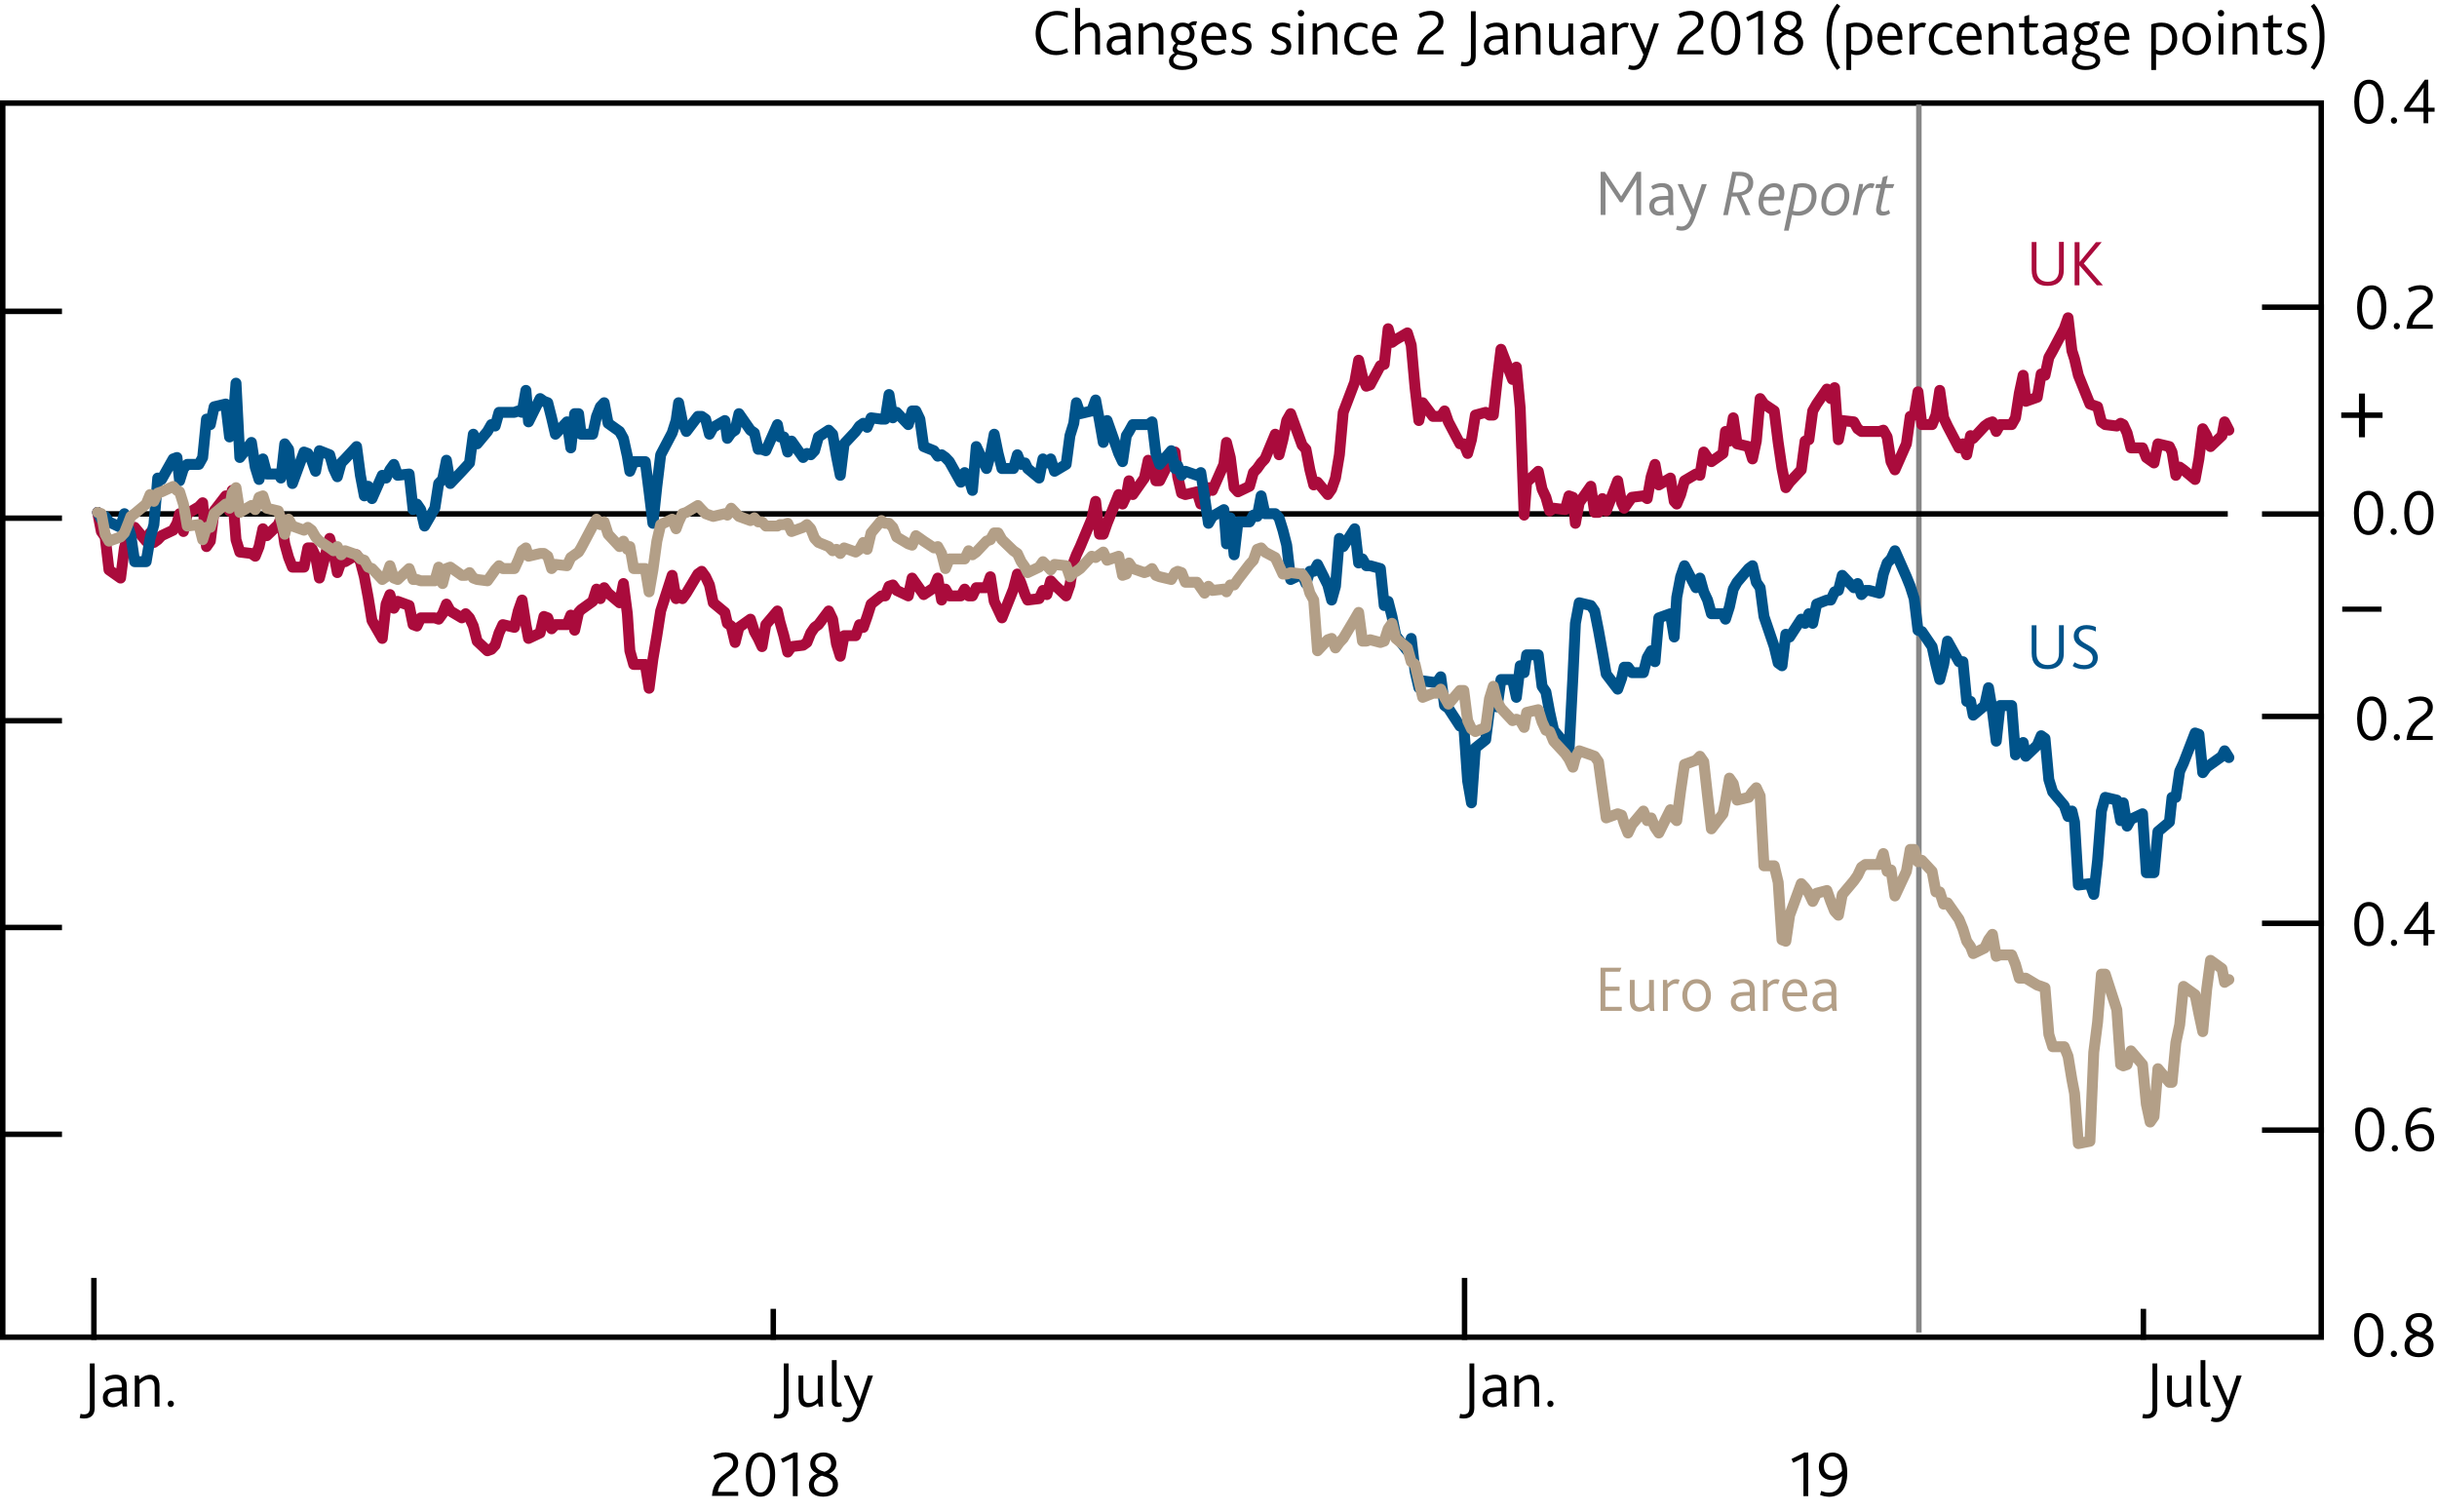 <?xml version="1.0" encoding="utf-8"?>
<!-- Generator: Adobe Illustrator 22.1.0, SVG Export Plug-In . SVG Version: 6.00 Build 0)  -->
<svg version="1.1" xmlns="http://www.w3.org/2000/svg" xmlns:xlink="http://www.w3.org/1999/xlink" x="0px" y="0px"
	 viewBox="0 0 222.94 138.29" style="enable-background:new 0 0 222.94 138.29;" xml:space="preserve">
<style type="text/css">
	.st0{display:none;}
	.st1{display:inline;fill-rule:evenodd;clip-rule:evenodd;fill:#F8BFAD;stroke:#F8BFAD;stroke-width:0.01;}
	.st2{display:inline;fill-rule:evenodd;clip-rule:evenodd;fill:#F18670;stroke:#F18670;stroke-width:0.01;}
	.st3{display:inline;fill-rule:evenodd;clip-rule:evenodd;fill:#E94D3F;stroke:#E94D3F;stroke-width:0.01;}
	
		.st4{display:inline;fill-rule:evenodd;clip-rule:evenodd;fill:#FBD9CD;stroke:#FBD9CD;stroke-width:0.01;stroke-linecap:square;stroke-miterlimit:10;}
	
		.st5{display:inline;fill-rule:evenodd;clip-rule:evenodd;fill:#F9C5B4;stroke:#F9C5B4;stroke-width:0.01;stroke-linecap:square;stroke-miterlimit:10;}
	
		.st6{display:inline;fill-rule:evenodd;clip-rule:evenodd;fill:#F8BBA8;stroke:#F8BBA8;stroke-width:0.01;stroke-linecap:square;stroke-miterlimit:10;}
	
		.st7{display:inline;fill-rule:evenodd;clip-rule:evenodd;fill:#F6B09B;stroke:#F6B09B;stroke-width:0.01;stroke-linecap:square;stroke-miterlimit:10;}
	
		.st8{display:inline;fill-rule:evenodd;clip-rule:evenodd;fill:#F39A82;stroke:#F39A82;stroke-width:0.01;stroke-linecap:square;stroke-miterlimit:10;}
	
		.st9{display:inline;fill-rule:evenodd;clip-rule:evenodd;fill:#F0836B;stroke:#F0836B;stroke-width:0.01;stroke-linecap:square;stroke-miterlimit:10;}
	
		.st10{display:inline;fill-rule:evenodd;clip-rule:evenodd;fill:#ED6A55;stroke:#ED6A55;stroke-width:0.01;stroke-linecap:square;stroke-miterlimit:10;}
	
		.st11{display:inline;fill-rule:evenodd;clip-rule:evenodd;fill:#EB5D4B;stroke:#EB5D4B;stroke-width:0.01;stroke-linecap:square;stroke-miterlimit:10;}
	
		.st12{display:inline;fill-rule:evenodd;clip-rule:evenodd;fill:#E94D3F;stroke:#E94D3F;stroke-width:0.01;stroke-linecap:square;stroke-miterlimit:10;}
	.st13{display:inline;fill:none;stroke:#E40520;stroke-linecap:round;stroke-linejoin:round;stroke-miterlimit:10;}
	.st14{display:inline;fill-rule:evenodd;clip-rule:evenodd;fill:#ACCEBD;stroke:#ACCEBD;stroke-width:0.01;}
	.st15{display:inline;fill-rule:evenodd;clip-rule:evenodd;fill:#77B39C;stroke:#77B39C;stroke-width:0.01;}
	.st16{display:inline;fill-rule:evenodd;clip-rule:evenodd;fill:#008D68;stroke:#008D68;stroke-width:0.01;}
	.st17{display:inline;fill-rule:evenodd;clip-rule:evenodd;fill:#CEE1D8;stroke:#CEE1D8;stroke-width:0.01;}
	.st18{display:inline;fill-rule:evenodd;clip-rule:evenodd;fill:#B5D3C4;stroke:#B5D3C4;stroke-width:0.01;}
	.st19{display:inline;fill-rule:evenodd;clip-rule:evenodd;fill:#A7CBBA;stroke:#A7CBBA;stroke-width:0.01;}
	.st20{display:inline;fill-rule:evenodd;clip-rule:evenodd;fill:#9AC4B0;stroke:#9AC4B0;stroke-width:0.01;}
	.st21{display:inline;fill-rule:evenodd;clip-rule:evenodd;fill:#7EB69D;stroke:#7EB69D;stroke-width:0.01;}
	.st22{display:inline;fill-rule:evenodd;clip-rule:evenodd;fill:#5FA88C;stroke:#5FA88C;stroke-width:0.01;}
	.st23{display:inline;fill-rule:evenodd;clip-rule:evenodd;fill:#399B7B;stroke:#399B7B;stroke-width:0.01;}
	.st24{display:inline;fill-rule:evenodd;clip-rule:evenodd;fill:#209472;stroke:#209472;stroke-width:0.01;}
	.st25{display:inline;}
	.st26{fill-rule:evenodd;clip-rule:evenodd;fill:#00538A;stroke:#00538A;stroke-width:0.01;stroke-miterlimit:10;}
	.st27{fill-rule:evenodd;clip-rule:evenodd;fill:#6688B3;stroke:#6688B3;stroke-width:0.01;stroke-miterlimit:10;}
	.st28{fill-rule:evenodd;clip-rule:evenodd;fill:#AAB9D5;stroke:#AAB9D5;stroke-width:0.01;stroke-miterlimit:10;}
	.st29{fill:#6199CB;}
	.st30{fill:#D9CEC1;}
	.st31{fill:#587E9C;}
	.st32{display:inline;fill:#00538A;}
	.st33{display:inline;fill:#B50E7D;}
	.st34{display:inline;fill:#F9B000;}
	.st35{display:inline;fill:#7AB929;}
	.st36{display:inline;fill:none;stroke:#000000;}
	.st37{display:inline;fill:#67B9E8;}
	.st38{display:inline;fill:#8894CA;}
	.st39{display:inline;fill:#F18500;}
	.st40{display:inline;fill:#D32E3F;}
	.st41{display:inline;fill:#AA0B3C;}
	.st42{display:inline;fill:#B39F87;}
	.st43{display:inline;fill:#D182AB;}
	.st44{display:inline;fill:#6199CB;}
	.st45{display:inline;fill:#D9CEC1;}
	.st46{display:inline;fill:none;stroke:#000000;stroke-width:0.5;}
	.st47{fill:none;stroke:#000000;stroke-width:0.5;stroke-linecap:square;stroke-miterlimit:10;}
	.st48{fill:none;stroke:#000000;stroke-width:0.5;}
	.st49{display:inline;fill:none;stroke:#000000;stroke-width:0.5;stroke-miterlimit:10;}
	.st50{display:inline;fill:none;stroke:#000000;stroke-width:0.5;stroke-linecap:square;stroke-miterlimit:10;}
	.st51{fill:none;stroke:#878787;stroke-width:0.5;stroke-miterlimit:10;}
	.st52{fill:none;stroke:#000000;stroke-width:0.5;stroke-linejoin:round;stroke-miterlimit:10;}
	.st53{fill:none;stroke:#000000;stroke-width:0.5;stroke-miterlimit:10;}
	.st54{fill:#00538A;}
	.st55{fill:#B39F87;}
	.st56{fill:#AA0B3C;}
	.st57{fill:#878787;}
	.st58{fill:none;}
	.st59{fill:none;stroke:#AA0B3C;stroke-linecap:round;stroke-linejoin:round;stroke-miterlimit:10;}
	.st60{fill:none;stroke:#00538A;stroke-linecap:round;stroke-linejoin:round;stroke-miterlimit:10;}
	.st61{fill:none;stroke:#B39F87;stroke-linecap:round;stroke-linejoin:round;stroke-miterlimit:10;}
</style>
<g id="Fan_chart_colours" class="st0">
	<polyline class="st1" points="227.27,14.01 231.7,32.69 236.14,36.56 240.57,40 245.01,42.75 249.44,42.1 253.88,44.19 
		258.31,45.59 262.74,47.28 267.18,48.58 271.61,49.08 276.05,49.62 280.48,50.16 284.92,50.49 284.92,58.49 280.48,58.15 
		276.05,57.52 271.61,56.92 267.18,56.38 262.74,54.78 258.31,52.94 253.88,51.39 249.44,49.16 245.01,49.46 240.57,45.84 
		236.14,41.2 231.7,35.91 227.27,14.01 	"/>
	<polyline class="st1" points="227.27,14.01 231.7,30.52 236.14,33.44 240.57,36.07 245.01,38.23 249.44,37.34 253.88,39.33 
		258.31,40.63 262.74,42.22 267.18,43.32 271.61,43.79 276.05,44.28 280.48,44.77 284.92,45.09 284.92,50.49 280.48,50.16 
		276.05,49.62 271.61,49.08 267.18,48.58 262.74,47.28 258.31,45.59 253.88,44.19 249.44,42.1 245.01,42.75 240.57,40 236.14,36.56 
		231.7,32.69 227.27,14.01 	"/>
	<polyline class="st1" points="227.27,14.01 231.7,28.8 236.14,30.95 240.57,32.94 245.01,34.64 249.44,33.56 253.88,35.47 
		258.31,36.68 262.74,38.2 267.18,39.14 271.61,39.58 276.05,40.04 280.48,40.48 284.92,40.8 284.92,45.09 280.48,44.77 
		276.05,44.28 271.61,43.79 267.18,43.32 262.74,42.22 258.31,40.63 253.88,39.33 249.44,37.34 245.01,38.23 240.57,36.07 
		236.14,33.44 231.7,30.52 227.27,14.01 	"/>
	<polyline class="st2" points="227.27,14.01 231.7,27.32 236.14,28.82 240.57,30.26 245.01,31.55 249.44,30.31 253.88,32.15 
		258.31,33.3 262.74,34.75 267.18,35.56 271.61,35.97 276.05,36.41 280.48,36.8 284.92,37.12 284.92,40.8 280.48,40.48 
		276.05,40.04 271.61,39.58 267.18,39.14 262.74,38.2 258.31,36.68 253.88,35.47 249.44,33.56 245.01,34.64 240.57,32.94 
		236.14,30.95 231.7,28.8 227.27,14.01 	"/>
	<polyline class="st2" points="227.27,14.01 231.7,25.99 236.14,26.91 240.57,27.85 245.01,28.78 249.44,27.39 253.88,29.18 
		258.31,30.27 262.74,31.65 267.18,32.34 271.61,32.73 276.05,33.14 280.48,33.5 284.92,33.81 284.92,37.12 280.48,36.8 
		276.05,36.41 271.61,35.97 267.18,35.56 262.74,34.75 258.31,33.3 253.88,32.15 249.44,30.31 245.01,31.55 240.57,30.26 
		236.14,28.82 231.7,27.32 227.27,14.01 	"/>
	<polyline class="st2" points="227.27,14.01 231.7,24.76 236.14,25.13 240.57,25.62 245.01,26.22 249.44,24.69 253.88,26.42 
		258.31,27.45 262.74,28.78 267.18,29.36 271.61,29.73 276.05,30.11 280.48,30.44 284.92,30.75 284.92,33.81 280.48,33.5 
		276.05,33.14 271.61,32.73 267.18,32.34 262.74,31.65 258.31,30.27 253.88,29.18 249.44,27.39 245.01,28.78 240.57,27.85 
		236.14,26.91 231.7,25.99 227.27,14.01 	"/>
	<polyline class="st3" points="227.27,14.01 231.7,23.6 236.14,23.45 240.57,23.5 245.01,23.78 249.44,22.13 253.88,23.8 
		258.31,24.78 262.74,26.05 267.18,26.52 271.61,26.88 276.05,27.24 280.48,27.54 284.92,27.84 284.92,30.75 280.48,30.44 
		276.05,30.11 271.61,29.73 267.18,29.36 262.74,28.78 258.31,27.45 253.88,26.42 249.44,24.69 245.01,26.22 240.57,25.62 
		236.14,25.13 231.7,24.76 227.27,14.01 	"/>
	<polyline class="st3" points="227.27,14.01 231.7,22.47 236.14,21.82 240.57,21.45 245.01,21.43 249.44,19.65 253.88,21.27 
		258.31,22.2 262.74,23.42 267.18,23.78 271.61,24.12 276.05,24.46 280.48,24.73 284.92,25.03 284.92,27.84 280.48,27.54 
		276.05,27.24 271.61,26.88 267.18,26.52 262.74,26.05 258.31,24.78 253.88,23.8 249.44,22.13 245.01,23.78 240.57,23.5 
		236.14,23.45 231.7,23.6 227.27,14.01 	"/>
	<polyline class="st3" points="227.27,14.01 231.7,20.24 236.14,18.61 240.57,17.41 245.01,16.79 249.44,14.77 253.88,16.29 
		258.31,17.11 262.74,18.23 267.18,18.39 271.61,18.7 276.05,18.99 280.48,19.2 284.92,19.49 284.92,25.03 280.48,24.73 
		276.05,24.46 271.61,24.12 267.18,23.78 262.74,23.42 258.31,22.2 253.88,21.27 249.44,19.65 245.01,21.43 240.57,21.45 
		236.14,21.82 231.7,22.47 227.27,14.01 	"/>
	<polyline class="st3" points="227.27,14.01 231.7,19.11 236.14,16.98 240.57,15.36 245.01,14.43 249.44,12.29 253.88,13.76 
		258.31,14.53 262.74,15.59 267.18,15.66 271.61,15.94 276.05,16.21 280.48,16.39 284.92,16.68 284.92,19.49 280.48,19.2 
		276.05,18.99 271.61,18.7 267.18,18.39 262.74,18.23 258.31,17.11 253.88,16.29 249.44,14.77 245.01,16.79 240.57,17.41 
		236.14,18.61 231.7,20.24 227.27,14.01 	"/>
	<polyline class="st3" points="227.27,14.01 231.7,17.95 236.14,15.3 240.57,13.24 245.01,12 249.44,9.72 253.88,11.14 
		258.31,11.86 262.74,12.87 267.18,12.82 271.61,13.09 276.05,13.34 280.48,13.49 284.92,13.77 284.92,16.68 280.48,16.39 
		276.05,16.21 271.61,15.94 267.18,15.66 262.74,15.59 258.31,14.53 253.88,13.76 249.44,12.29 245.01,14.43 240.57,15.36 
		236.14,16.98 231.7,19.11 227.27,14.01 	"/>
	<polyline class="st2" points="227.27,14.01 231.7,16.72 236.14,13.53 240.57,11.01 245.01,9.43 249.44,7.02 253.88,8.38 
		258.31,9.04 262.74,10 267.18,9.84 271.61,10.09 276.05,10.31 280.48,10.43 284.92,10.71 284.92,13.77 280.48,13.49 276.05,13.34 
		271.61,13.09 267.18,12.82 262.74,12.87 258.31,11.86 253.88,11.14 249.44,9.72 245.01,12 240.57,13.24 236.14,15.3 231.7,17.95 
		227.27,14.01 	"/>
	<polyline class="st2" points="227.27,14.01 231.7,15.39 236.14,11.61 240.57,8.6 245.01,6.66 249.44,4.11 253.88,5.4 258.31,6.01 
		262.74,6.9 267.18,6.62 271.61,6.85 276.05,7.04 280.48,7.13 284.92,7.4 284.92,10.71 280.48,10.43 276.05,10.31 271.61,10.09 
		267.18,9.84 262.74,10 258.31,9.04 253.88,8.38 249.44,7.02 245.01,9.43 240.57,11.01 236.14,13.53 231.7,16.72 227.27,14.01 	"/>
	<polyline class="st2" points="227.27,14.01 231.7,13.91 236.14,9.48 240.57,5.91 245.01,3.58 249.44,0.86 253.88,2.09 258.31,2.62 
		262.74,3.45 267.18,3.03 271.61,3.24 276.05,3.41 280.48,3.45 284.92,3.72 284.92,7.4 280.48,7.13 276.05,7.04 271.61,6.85 
		267.18,6.62 262.74,6.9 258.31,6.01 253.88,5.4 249.44,4.11 245.01,6.66 240.57,8.6 236.14,11.61 231.7,15.39 227.27,14.01 	"/>
	<polyline class="st1" points="227.27,14.01 231.7,12.19 236.14,6.99 240.57,2.78 245.01,-0.02 249.44,-2.92 253.88,-1.77 
		258.31,-1.32 262.74,-0.57 267.18,-1.15 271.61,-0.96 276.05,-0.83 280.48,-0.83 284.92,-0.57 284.92,3.72 280.48,3.45 
		276.05,3.41 271.61,3.24 267.18,3.03 262.74,3.45 258.31,2.62 253.88,2.09 249.44,0.86 245.01,3.58 240.57,5.91 236.14,9.48 
		231.7,13.91 227.27,14.01 	"/>
	<polyline class="st1" points="227.27,14.01 231.7,10.02 236.14,3.86 240.57,-1.15 245.01,-4.54 249.44,-7.69 253.88,-6.63 
		258.31,-6.28 262.74,-5.63 267.18,-6.4 271.61,-6.25 276.05,-6.17 280.48,-6.23 284.92,-5.97 284.92,-0.57 280.48,-0.83 
		276.05,-0.83 271.61,-0.96 267.18,-1.15 262.74,-0.57 258.31,-1.32 253.88,-1.77 249.44,-2.92 245.01,-0.02 240.57,2.78 
		236.14,6.99 231.7,12.19 227.27,14.01 	"/>
	<polyline class="st1" points="227.27,14.01 231.7,6.8 236.14,-0.77 240.57,-6.98 245.01,-11.24 249.44,-14.74 253.88,-13.84 
		258.31,-13.63 262.74,-13.13 267.18,-14.2 271.61,-14.1 276.05,-14.08 280.48,-14.22 284.92,-13.97 284.92,-5.97 280.48,-6.23 
		276.05,-6.17 271.61,-6.25 267.18,-6.4 262.74,-5.63 258.31,-6.28 253.88,-6.63 249.44,-7.69 245.01,-4.54 240.57,-1.15 
		236.14,3.86 231.7,10.02 227.27,14.01 	"/>
	<polyline class="st4" points="225.86,89.69 230.93,110.97 236.01,116.3 241.09,121.73 246.16,127.1 251.24,127.82 256.31,130.62 
		261.39,131.93 266.46,132.76 271.54,133.82 276.61,133.97 281.69,134.18 286.77,134.4 291.84,134.42 291.84,143.53 286.77,143.51 
		281.69,143.18 276.61,142.9 271.54,142.7 266.46,141.3 261.39,140.3 256.31,138.83 251.24,135.86 246.16,134.74 241.09,128.38 
		236.01,121.58 230.93,114.64 225.86,89.69 	"/>
	<polyline class="st5" points="225.86,89.69 230.93,108.5 236.01,112.73 241.09,117.25 246.16,121.95 251.24,122.39 256.31,125.08 
		261.39,126.28 266.46,126.99 271.54,127.83 276.61,127.94 281.69,128.1 286.77,128.25 291.84,128.27 291.84,134.42 286.77,134.4 
		281.69,134.18 276.61,133.97 271.54,133.82 266.46,132.76 261.39,131.93 256.31,130.62 251.24,127.82 246.16,127.1 241.09,121.73 
		236.01,116.3 230.93,110.97 225.86,89.69 	"/>
	<polyline class="st6" points="225.86,89.69 230.93,106.54 236.01,109.9 241.09,113.69 246.16,117.85 251.24,118.08 256.31,120.68 
		261.39,121.78 266.46,122.41 271.54,123.06 276.61,123.14 281.69,123.27 286.77,123.38 291.84,123.38 291.84,128.27 286.77,128.25 
		281.69,128.1 276.61,127.94 271.54,127.83 266.46,126.99 261.39,126.28 256.31,125.08 251.24,122.39 246.16,121.95 241.09,117.25 
		236.01,112.73 230.93,108.5 225.86,89.69 	"/>
	<polyline class="st7" points="225.86,89.69 230.93,104.85 236.01,107.47 241.09,110.63 246.16,114.34 251.24,114.39 256.31,116.9 
		261.39,117.93 266.46,118.48 271.54,118.98 276.61,119.03 281.69,119.12 286.77,119.19 291.84,119.18 291.84,123.38 286.77,123.38 
		281.69,123.27 276.61,123.14 271.54,123.06 266.46,122.41 261.39,121.78 256.31,120.68 251.24,118.08 246.16,117.85 241.09,113.69 
		236.01,109.9 230.93,106.54 225.86,89.69 	"/>
	<polyline class="st8" points="225.86,89.69 230.93,103.34 236.01,105.29 241.09,107.88 246.16,111.18 251.24,111.07 256.31,113.51 
		261.39,114.47 266.46,114.95 271.54,115.31 276.61,115.34 281.69,115.4 286.77,115.42 291.84,115.41 291.84,119.18 286.77,119.19 
		281.69,119.12 276.61,119.03 271.54,118.98 266.46,118.48 261.39,117.93 256.31,116.9 251.24,114.39 246.16,114.34 241.09,110.63 
		236.01,107.47 230.93,104.85 225.86,89.69 	"/>
	<polyline class="st9" points="225.86,89.69 230.93,101.94 236.01,103.27 241.09,105.34 246.16,108.26 251.24,107.98 256.31,110.37 
		261.39,111.26 266.46,111.68 271.54,111.91 276.61,111.92 281.69,111.95 286.77,111.93 291.84,111.92 291.84,115.41 286.77,115.42 
		281.69,115.4 276.61,115.34 271.54,115.31 266.46,114.95 261.39,114.47 256.31,113.51 251.24,111.07 246.16,111.18 241.09,107.88 
		236.01,105.29 230.93,103.34 225.86,89.69 	"/>
	<polyline class="st10" points="225.86,89.69 230.93,100.61 236.01,101.35 241.09,102.92 246.16,105.48 251.24,105.07 
		256.31,107.39 261.39,108.22 266.46,108.58 271.54,108.68 276.61,108.68 281.69,108.68 286.77,108.63 291.84,108.61 291.84,111.92 
		286.77,111.93 281.69,111.95 276.61,111.92 271.54,111.91 266.46,111.68 261.39,111.26 256.31,110.37 251.24,107.98 246.16,108.26 
		241.09,105.34 236.01,103.27 230.93,101.94 225.86,89.69 	"/>
	<polyline class="st11" points="225.86,89.69 230.93,99.32 236.01,99.5 241.09,100.59 246.16,102.8 251.24,102.24 256.31,104.5 
		261.39,105.28 266.46,105.57 271.54,105.56 276.61,105.54 281.69,105.51 286.77,105.43 291.84,105.41 291.84,108.61 286.77,108.63 
		281.69,108.68 276.61,108.68 271.54,108.68 266.46,108.58 261.39,108.22 256.31,107.39 251.24,105.07 246.16,105.48 241.09,102.92 
		236.01,101.35 230.93,100.61 225.86,89.69 	"/>
	<polyline class="st12" points="225.86,89.69 230.93,96.79 236.01,95.84 241.09,95.99 246.16,97.52 251.24,96.68 256.31,98.82 
		261.39,99.48 266.46,99.66 271.54,99.42 276.61,99.35 281.69,99.28 286.77,99.13 291.84,99.1 291.84,105.41 286.77,105.43 
		281.69,105.51 276.61,105.54 271.54,105.56 266.46,105.57 261.39,105.28 256.31,104.5 251.24,102.24 246.16,102.8 241.09,100.59 
		236.01,99.5 230.93,99.32 225.86,89.69 	"/>
	<polyline class="st11" points="225.86,89.69 230.93,95.5 236.01,93.98 241.09,93.66 246.16,94.83 251.24,93.85 256.31,95.94 
		261.39,96.54 266.46,96.66 271.54,96.3 276.61,96.21 281.69,96.12 286.77,95.93 291.84,95.9 291.84,99.1 286.77,99.13 
		281.69,99.28 276.61,99.35 271.54,99.42 266.46,99.66 261.39,99.48 256.31,98.82 251.24,96.68 246.16,97.52 241.09,95.99 
		236.01,95.84 230.93,96.79 225.86,89.69 	"/>
	<polyline class="st10" points="225.86,89.69 230.93,94.17 236.01,92.07 241.09,91.24 246.16,92.06 251.24,90.93 256.31,92.96 
		261.39,93.5 266.46,93.56 271.54,93.07 276.61,92.97 281.69,92.84 286.77,92.62 291.84,92.58 291.84,95.9 286.77,95.93 
		281.69,96.12 276.61,96.21 271.54,96.3 266.46,96.66 261.39,96.54 256.31,95.94 251.24,93.85 246.16,94.83 241.09,93.66 
		236.01,93.98 230.93,95.5 225.86,89.69 	"/>
	<polyline class="st9" points="225.86,89.69 230.93,92.77 236.01,90.05 241.09,88.7 246.16,89.14 251.24,87.86 256.31,89.82 
		261.39,90.29 266.46,90.29 271.54,89.67 276.61,89.54 281.69,89.39 286.77,89.14 291.84,89.09 291.84,92.58 286.77,92.62 
		281.69,92.84 276.61,92.97 271.54,93.07 266.46,93.56 261.39,93.5 256.31,92.96 251.24,90.93 246.16,92.06 241.09,91.24 
		236.01,92.07 230.93,94.17 225.86,89.69 	"/>
	<polyline class="st8" points="225.86,89.69 230.93,91.26 236.01,87.86 241.09,85.95 246.16,85.98 251.24,84.54 256.31,86.43 
		261.39,86.83 266.46,86.76 271.54,86.01 276.61,85.85 281.69,85.67 286.77,85.37 291.84,85.33 291.84,89.09 286.77,89.14 
		281.69,89.39 276.61,89.54 271.54,89.67 266.46,90.29 261.39,90.29 256.31,89.82 251.24,87.86 246.16,89.14 241.09,88.7 
		236.01,90.05 230.93,92.77 225.86,89.69 	"/>
	<polyline class="st7" points="225.86,89.69 230.93,89.57 236.01,85.43 241.09,82.89 246.16,82.47 251.24,80.83 256.31,82.65 
		261.39,82.98 266.46,82.83 271.54,81.92 276.61,81.74 281.69,81.53 286.77,81.19 291.84,81.13 291.84,85.33 286.77,85.37 
		281.69,85.67 276.61,85.85 271.54,86.01 266.46,86.76 261.39,86.83 256.31,86.43 251.24,84.54 246.16,85.98 241.09,85.95 
		236.01,87.86 230.93,91.26 225.86,89.69 	"/>
	<polyline class="st6" points="225.86,89.69 230.93,87.61 236.01,82.6 241.09,79.33 246.16,78.37 251.24,76.52 256.31,78.25 
		261.39,78.49 266.46,78.25 271.54,77.16 276.61,76.95 281.69,76.7 286.77,76.3 291.84,76.25 291.84,81.13 286.77,81.19 
		281.69,81.53 276.61,81.74 271.54,81.92 266.46,82.83 261.39,82.98 256.31,82.65 251.24,80.83 246.16,82.47 241.09,82.89 
		236.01,85.43 230.93,89.57 225.86,89.69 	"/>
	<polyline class="st5" points="225.86,89.69 230.93,85.14 236.01,79.04 241.09,74.84 246.16,73.22 251.24,71.1 256.31,72.71 
		261.39,72.83 266.46,72.48 271.54,71.17 276.61,70.92 281.69,70.62 286.77,70.16 291.84,70.09 291.84,76.25 286.77,76.3 
		281.69,76.7 276.61,76.95 271.54,77.16 266.46,78.25 261.39,78.49 256.31,78.25 251.24,76.52 246.16,78.37 241.09,79.33 
		236.01,82.6 230.93,87.61 225.86,89.69 	"/>
	<polyline class="st4" points="225.86,89.69 230.93,81.48 236.01,73.76 241.09,68.2 246.16,65.58 251.24,63.06 256.31,64.5 
		261.39,64.46 266.46,63.94 271.54,62.29 276.61,61.99 281.69,61.61 286.77,61.05 291.84,60.98 291.84,70.09 286.77,70.16 
		281.69,70.62 276.61,70.92 271.54,71.17 266.46,72.48 261.39,72.83 256.31,72.71 251.24,71.1 246.16,73.22 241.09,74.84 
		236.01,79.04 230.93,85.14 225.86,89.69 	"/>
	<path class="st13" d="M225.85,89.67"/>
	<polyline class="st14" points="299.26,29.7 304.86,21.15 310.46,16.29 316.07,15.45 321.67,16.67 327.27,19.17 332.87,22.07 
		338.48,23.65 344.08,24.78 349.68,25.48 355.29,26.25 360.89,26.65 366.49,26.44 372.09,25.71 372.09,31.69 366.49,32.31 
		360.89,32.42 355.29,31.9 349.68,31.02 344.08,30.16 338.48,28.88 332.87,27.15 327.27,24.09 321.67,21.42 316.07,20.03 
		310.46,20.71 304.86,25.4 299.26,33.79 	"/>
	<polyline class="st14" points="299.26,26.94 304.86,18.28 310.46,13.32 316.07,12.36 321.67,13.46 327.27,15.85 332.87,18.66 
		338.48,20.13 344.08,21.15 349.68,21.74 355.29,22.44 360.89,22.77 366.49,22.48 372.09,21.67 372.09,25.71 366.49,26.44 
		360.89,26.65 355.29,26.25 349.68,25.48 344.08,24.78 338.48,23.65 332.87,22.07 327.27,19.17 321.67,16.67 316.07,15.45 
		310.46,16.29 304.86,21.15 299.26,29.7 	"/>
	<polyline class="st14" points="299.26,24.75 304.86,16 310.46,10.95 316.07,9.9 321.67,10.92 327.27,13.21 332.87,15.94 
		338.48,17.32 344.08,18.27 349.68,18.78 355.29,19.42 360.89,19.67 366.49,19.33 372.09,18.46 372.09,21.67 366.49,22.48 
		360.89,22.77 355.29,22.44 349.68,21.74 344.08,21.15 338.48,20.13 332.87,18.66 327.27,15.85 321.67,13.46 316.07,12.36 
		310.46,13.32 304.86,18.28 299.26,26.94 	"/>
	<polyline class="st15" points="299.26,22.87 304.86,14.04 310.46,8.91 316.07,7.79 321.67,8.73 327.27,10.95 332.87,13.6 
		338.48,14.92 344.08,15.79 349.68,16.23 355.29,16.82 360.89,17.03 366.49,16.63 372.09,15.71 372.09,18.46 366.49,19.33 
		360.89,19.67 355.29,19.42 349.68,18.78 344.08,18.27 338.48,17.32 332.87,15.94 327.27,13.21 321.67,10.92 316.07,9.9 
		310.46,10.95 304.86,16 299.26,24.75 	"/>
	<polyline class="st15" points="299.26,21.18 304.86,12.29 310.46,7.09 316.07,5.9 321.67,6.77 327.27,8.91 332.87,11.51 
		338.48,12.76 344.08,13.57 349.68,13.94 355.29,14.49 360.89,14.65 366.49,14.2 372.09,13.23 372.09,15.71 366.49,16.63 
		360.89,17.03 355.29,16.82 349.68,16.23 344.08,15.79 338.48,14.92 332.87,13.6 327.27,10.95 321.67,8.73 316.07,7.79 310.46,8.91 
		304.86,14.04 299.26,22.87 	"/>
	<polyline class="st15" points="299.26,19.61 304.86,10.66 310.46,5.4 316.07,4.14 321.67,4.95 327.27,7.04 332.87,9.57 
		338.48,10.77 344.08,11.51 349.68,11.82 355.29,12.32 360.89,12.44 366.49,11.95 372.09,10.95 372.09,13.23 366.49,14.2 
		360.89,14.65 355.29,14.49 349.68,13.94 344.08,13.57 338.48,12.76 332.87,11.51 327.27,8.91 321.67,6.77 316.07,5.9 310.46,7.09 
		304.86,12.29 299.26,21.18 	"/>
	<polyline class="st16" points="299.26,18.12 304.86,9.12 310.46,3.8 316.07,2.48 321.67,3.23 327.27,5.25 332.87,7.73 338.48,8.87 
		344.08,9.56 349.68,9.81 355.29,10.27 360.89,10.35 366.49,9.82 372.09,8.77 372.09,10.95 366.49,11.95 360.89,12.44 355.29,12.32 
		349.68,11.82 344.08,11.51 338.48,10.77 332.87,9.57 327.27,7.04 321.67,4.95 316.07,4.14 310.46,5.4 304.86,10.66 299.26,19.61 	
		"/>
	<polyline class="st16" points="299.26,16.69 304.86,7.62 310.46,2.24 316.07,0.87 321.67,1.56 327.27,3.52 332.87,5.94 
		338.48,7.03 344.08,7.67 349.68,7.86 355.29,8.28 360.89,8.32 366.49,7.75 372.09,6.67 372.09,8.77 366.49,9.82 360.89,10.35 
		355.29,10.27 349.68,9.81 344.08,9.56 338.48,8.87 332.87,7.73 327.27,5.25 321.67,3.23 316.07,2.48 310.46,3.8 304.86,9.12 
		299.26,18.12 	"/>
	<polyline class="st16" points="299.26,13.86 304.86,4.71 310.46,-0.74 316.07,-2.19 321.67,-1.59 327.27,0.3 332.87,2.66 
		338.48,3.68 344.08,4.26 349.68,4.39 355.29,4.73 360.89,4.7 366.49,4.05 372.09,2.88 372.09,6.67 366.49,7.75 360.89,8.32 
		355.29,8.28 349.68,7.86 344.08,7.67 338.48,7.03 332.87,5.94 327.27,3.52 321.67,1.56 316.07,0.87 310.46,2.24 304.86,7.62 
		299.26,16.69 	"/>
	<polyline class="st16" points="299.26,12.42 304.86,3.26 310.46,-2.21 316.07,-3.7 321.67,-3.11 327.27,-1.25 332.87,1.11 
		338.48,2.13 344.08,2.69 349.68,2.81 355.29,3.11 360.89,3.04 366.49,2.36 372.09,1.15 372.09,2.88 366.49,4.05 360.89,4.7 
		355.29,4.73 349.68,4.39 344.08,4.26 338.48,3.68 332.87,2.66 327.27,0.3 321.67,-1.59 316.07,-2.19 310.46,-0.74 304.86,4.71 
		299.26,13.86 	"/>
	<polyline class="st16" points="299.26,10.94 304.86,1.75 310.46,-3.74 316.07,-5.25 321.67,-4.68 327.27,-2.85 332.87,-0.5 
		338.48,0.51 344.08,1.07 349.68,1.18 355.29,1.44 360.89,1.33 366.49,0.6 372.09,-0.65 372.09,1.15 366.49,2.36 360.89,3.04 
		355.29,3.11 349.68,2.81 344.08,2.69 338.48,2.13 332.87,1.11 327.27,-1.25 321.67,-3.11 316.07,-3.7 310.46,-2.21 304.86,3.26 
		299.26,12.42 	"/>
	<polyline class="st15" points="299.26,9.37 304.86,0.16 310.46,-5.35 316.07,-6.88 321.67,-6.34 327.27,-4.53 332.87,-2.19 
		338.48,-1.19 344.08,-0.64 349.68,-0.54 355.29,-0.32 360.89,-0.48 366.49,-1.25 372.09,-2.54 372.09,-0.65 366.49,0.6 
		360.89,1.33 355.29,1.44 349.68,1.18 344.08,1.07 338.48,0.51 332.87,-0.5 327.27,-2.85 321.67,-4.68 316.07,-5.25 310.46,-3.74 
		304.86,1.75 299.26,10.94 	"/>
	<polyline class="st15" points="299.26,7.68 304.86,-1.55 310.46,-7.09 316.07,-8.64 321.67,-8.13 327.27,-6.35 332.87,-4.02 
		338.48,-3.02 344.08,-2.49 349.68,-2.4 355.29,-2.22 360.89,-2.43 366.49,-3.25 372.09,-4.59 372.09,-2.54 366.49,-1.25 
		360.89,-0.48 355.29,-0.32 349.68,-0.54 344.08,-0.64 338.48,-1.19 332.87,-2.19 327.27,-4.53 321.67,-6.34 316.07,-6.88 
		310.46,-5.35 304.86,0.16 299.26,9.37 	"/>
	<polyline class="st15" points="299.26,5.81 304.86,-3.46 310.46,-9.03 316.07,-10.61 321.67,-10.12 327.27,-8.37 332.87,-6.05 
		338.48,-5.07 344.08,-4.54 349.68,-4.46 355.29,-4.34 360.89,-4.6 366.49,-5.47 372.09,-6.86 372.09,-4.59 366.49,-3.25 
		360.89,-2.43 355.29,-2.22 349.68,-2.4 344.08,-2.49 338.48,-3.02 332.87,-4.02 327.27,-6.35 321.67,-8.13 316.07,-8.64 
		310.46,-7.09 304.86,-1.55 299.26,7.68 	"/>
	<polyline class="st14" points="299.26,3.61 304.86,-5.68 310.46,-11.28 316.07,-12.9 321.67,-12.45 327.27,-10.73 332.87,-8.42 
		338.48,-7.45 344.08,-6.94 349.68,-6.87 355.29,-6.81 360.89,-7.13 366.49,-8.06 372.09,-9.51 372.09,-6.86 366.49,-5.47 
		360.89,-4.6 355.29,-4.34 349.68,-4.46 344.08,-4.54 338.48,-5.07 332.87,-6.05 327.27,-8.37 321.67,-10.12 316.07,-10.61 
		310.46,-9.03 304.86,-3.46 299.26,5.81 	"/>
	<polyline class="st14" points="299.26,0.85 304.86,-8.48 310.46,-14.12 316.07,-15.78 321.67,-15.37 327.27,-13.7 332.87,-11.4 
		338.48,-10.45 344.08,-9.95 349.68,-9.9 355.29,-9.92 360.89,-10.31 366.49,-11.32 372.09,-12.84 372.09,-9.51 366.49,-8.06 
		360.89,-7.13 355.29,-6.81 349.68,-6.87 344.08,-6.94 338.48,-7.45 332.87,-8.42 327.27,-10.73 321.67,-12.45 316.07,-12.9 
		310.46,-11.28 304.86,-5.68 299.26,3.61 	"/>
	<polyline class="st14" points="299.26,-3.24 304.86,-12.63 310.46,-18.33 316.07,-20.05 321.67,-19.71 327.27,-18.09 
		332.87,-15.82 338.48,-14.89 344.08,-14.42 349.68,-14.4 355.29,-14.52 360.89,-15.03 366.49,-16.15 372.09,-17.79 372.09,-12.84 
		366.49,-11.32 360.89,-10.31 355.29,-9.92 349.68,-9.9 344.08,-9.95 338.48,-10.45 332.87,-11.4 327.27,-13.7 321.67,-15.37 
		316.07,-15.78 310.46,-14.12 304.86,-8.48 299.26,0.85 	"/>
	<polyline class="st17" points="313.37,129.88 319.86,128.72 326.36,125.69 332.85,123.17 339.35,120.57 345.85,119.77 
		352.34,116.34 358.84,114.21 365.34,110.53 371.83,108.61 371.83,116.61 365.34,117.9 358.84,121.21 352.34,123.32 345.85,126.63 
		339.35,127.05 332.85,129.91 326.36,131.6 319.86,135.17 313.37,135.28 	"/>
	<polyline class="st18" points="313.37,126.11 319.86,124.56 326.36,121.6 332.85,119.12 339.35,116.35 345.85,114.89 
		352.34,111.49 358.84,108.98 365.34,105.21 371.83,103.15 371.83,108.61 365.34,110.53 358.84,114.21 352.34,116.34 345.85,119.77 
		339.35,120.57 332.85,123.17 326.36,125.69 319.86,128.72 313.37,129.88 	"/>
	<polyline class="st19" points="313.37,123.05 319.86,121.29 326.36,118.43 332.85,115.77 339.35,112.78 345.85,110.84 
		352.34,107.79 358.84,104.99 365.34,101.26 371.83,98.66 371.83,103.15 365.34,105.21 358.84,108.98 352.34,111.49 345.85,114.89 
		339.35,116.35 332.85,119.12 326.36,121.6 319.86,124.56 313.37,126.11 	"/>
	<polyline class="st20" points="313.37,120.32 319.86,118.33 326.36,115.56 332.85,112.93 339.35,109.83 345.85,107.65 
		352.34,104.63 358.84,101.71 365.34,97.68 371.83,94.87 371.83,98.66 365.34,101.26 358.84,104.99 352.34,107.79 345.85,110.84 
		339.35,112.78 332.85,115.77 326.36,118.43 319.86,121.29 313.37,123.05 	"/>
	<polyline class="st21" points="313.37,118.06 319.86,115.72 326.36,113.02 332.85,110.33 339.35,107.18 345.85,104.67 
		352.34,101.69 358.84,98.66 365.34,94.5 371.83,91.45 371.83,94.87 365.34,97.68 358.84,101.71 352.34,104.63 345.85,107.65 
		339.35,109.83 332.85,112.93 326.36,115.56 319.86,118.33 313.37,120.32 	"/>
	<polyline class="st22" points="313.37,115.87 319.86,113.41 326.36,110.56 332.85,107.82 339.35,104.6 345.85,101.8 352.34,98.98 
		358.84,95.83 365.34,91.62 371.83,88.33 371.83,91.45 365.34,94.5 358.84,98.66 352.34,101.69 345.85,104.67 339.35,107.18 
		332.85,110.33 326.36,113.02 319.86,115.72 313.37,118.06 	"/>
	<polyline class="st23" points="313.37,113.92 319.86,111.08 326.36,108.37 332.85,105.56 339.35,102.12 345.85,99.23 352.34,96.24 
		358.84,93.25 365.34,88.93 371.83,85.25 371.83,88.33 365.34,91.62 358.84,95.83 352.34,98.98 345.85,101.8 339.35,104.6 
		332.85,107.82 326.36,110.56 319.86,113.41 313.37,115.87 	"/>
	<polyline class="st24" points="313.37,112.04 319.86,108.92 326.36,106.22 332.85,103.42 339.35,99.79 345.85,96.76 352.34,93.67 
		358.84,90.59 365.34,86.22 371.83,82.32 371.83,85.25 365.34,88.93 358.84,93.25 352.34,96.24 345.85,99.23 339.35,102.12 
		332.85,105.56 326.36,108.37 319.86,111.08 313.37,113.92 	"/>
	<polyline class="st16" points="313.37,108.2 319.86,104.81 326.36,101.81 332.85,98.9 339.35,95.24 345.85,91.66 352.34,88.55 
		358.84,85.41 365.34,80.74 371.83,76.57 371.83,82.32 365.34,86.22 358.84,90.59 352.34,93.67 345.85,96.76 339.35,99.79 
		332.85,103.42 326.36,106.22 319.86,108.92 313.37,112.04 	"/>
	<polyline class="st24" points="313.37,106.21 319.86,102.6 326.36,99.62 332.85,96.56 339.35,92.79 345.85,89.11 352.34,85.91 
		358.84,82.66 365.34,77.99 371.83,73.66 371.83,76.57 365.34,80.74 358.84,85.41 352.34,88.55 345.85,91.66 339.35,95.24 
		332.85,98.9 326.36,101.81 319.86,104.81 313.37,108.2 	"/>
	<polyline class="st23" points="313.37,104.19 319.86,100.3 326.36,97.21 332.85,94.14 339.35,90.49 345.85,86.46 352.34,83.13 
		358.84,79.78 365.34,75.22 371.83,70.52 371.83,73.66 365.34,77.99 358.84,82.66 352.34,85.91 345.85,89.11 339.35,92.79 
		332.85,96.56 326.36,99.62 319.86,102.6 313.37,106.21 	"/>
	<polyline class="st22" points="313.37,101.91 319.86,97.93 326.36,94.72 332.85,91.53 339.35,87.88 345.85,83.7 352.34,80.37 
		358.84,76.84 365.34,72.08 371.83,67.22 371.83,70.52 365.34,75.22 358.84,79.78 352.34,83.13 345.85,86.46 339.35,90.49 
		332.85,94.14 326.36,97.21 319.86,100.3 313.37,104.19 	"/>
	<polyline class="st21" points="313.37,99.6 319.86,95.49 326.36,92.06 332.85,88.75 339.35,84.97 345.85,80.72 352.34,77.16 
		358.84,73.48 365.34,68.75 371.83,63.62 371.83,67.22 365.34,72.08 358.84,76.84 352.34,80.37 345.85,83.7 339.35,87.88 
		332.85,91.53 326.36,94.72 319.86,97.93 313.37,101.91 	"/>
	<polyline class="st20" points="313.37,97.05 319.86,92.66 326.36,89.19 332.85,85.7 339.35,81.81 345.85,77.44 352.34,73.71 
		358.84,69.87 365.34,65.11 371.83,59.68 371.83,63.62 365.34,68.75 358.84,73.48 352.34,77.16 345.85,80.72 339.35,84.97 
		332.85,88.75 326.36,92.06 319.86,95.49 313.37,99.6 	"/>
	<polyline class="st19" points="313.37,93.98 319.86,89.48 326.36,85.88 332.85,82.18 339.35,78.17 345.85,73.72 352.34,69.81 
		358.84,65.55 365.34,60.99 371.83,55.1 371.83,59.68 365.34,65.11 358.84,69.87 352.34,73.71 345.85,77.44 339.35,81.81 
		332.85,85.7 326.36,89.19 319.86,92.66 313.37,97.05 	"/>
	<polyline class="st18" points="313.37,90.22 319.86,85.41 326.36,81.61 332.85,77.52 339.35,73.57 345.85,68.55 352.34,64.69 
		358.84,60.15 365.34,55.71 371.83,49.5 371.83,55.1 365.34,60.99 358.84,65.55 352.34,69.81 345.85,73.72 339.35,78.17 
		332.85,82.18 326.36,85.88 319.86,89.48 313.37,93.98 	"/>
	<polyline class="st17" points="313.37,84.29 319.86,79.2 326.36,75.19 332.85,70.96 339.35,66.9 345.85,61.26 352.34,56.89 
		358.84,52.26 365.34,47.88 371.83,41.19 371.83,49.5 365.34,55.71 358.84,60.15 352.34,64.69 345.85,68.55 339.35,73.57 
		332.85,77.52 326.36,81.61 319.86,85.41 313.37,90.22 	"/>
	<g class="st25">
	</g>
	<g class="st25">
		<polygon class="st26" points="408.09,171.28 401.35,168.13 394.61,165.63 387.86,165.75 381.12,165.63 374.37,165.4 
			367.63,165.05 360.89,164.75 354.14,164.57 347.39,164.39 340.65,164.18 333.91,164 327.17,163.82 320.42,163.68 313.67,163.56 
			313.67,167.57 320.42,167.65 327.17,167.7 333.91,167.71 340.65,167.72 347.39,167.7 354.14,167.71 360.89,167.72 367.63,167.83 
			374.37,167.83 381.12,168.02 387.86,168.08 394.61,167.91 401.35,168.5 408.09,171.28 401.35,167.76 394.61,163.28 387.86,163.34 
			381.12,163.18 374.37,162.89 367.63,162.18 360.89,161.68 354.14,161.32 347.39,160.98 340.65,160.53 333.91,160.16 
			327.17,159.81 320.42,159.58 313.67,159.43 313.67,161.53 320.42,161.66 327.17,161.85 333.91,162.11 340.65,162.39 
			347.39,162.72 354.14,162.97 360.89,163.24 367.63,163.63 374.37,164.17 381.12,164.43 387.86,164.56 394.61,164.48 
			401.35,167.95 408.09,171.28 401.35,168.88 394.61,170.27 387.86,170.49 381.12,170.48 374.37,170.34 367.63,170.7 360.89,170.8 
			354.14,170.96 347.39,171.11 340.65,171.37 333.91,171.54 327.17,171.71 320.42,171.75 313.67,171.71 313.67,169.61 
			320.42,169.66 327.17,169.67 333.91,169.6 340.65,169.51 347.39,169.37 354.14,169.31 360.89,169.24 367.63,169.24 374.37,169.07 
			381.12,169.22 387.86,169.27 394.61,169.07 401.35,168.69 408.09,171.28 401.35,168.13 394.61,165.63 387.86,165.75 
			381.12,165.63 374.37,165.4 367.63,165.05 360.89,164.75 354.14,164.57 347.39,164.39 340.65,164.18 333.91,164 327.17,163.82 
			320.42,163.68 313.67,163.56 313.67,161.53 320.42,161.66 327.17,161.85 333.91,162.11 340.65,162.39 347.39,162.72 
			354.14,162.97 360.89,163.24 367.63,163.63 374.37,164.17 381.12,164.43 387.86,164.56 394.61,164.48 401.35,167.95 
			408.09,171.28 401.35,168.69 394.61,169.07 387.86,169.27 381.12,169.22 374.37,169.07 367.63,169.24 360.89,169.24 
			354.14,169.31 347.39,169.37 340.65,169.51 333.91,169.6 327.17,169.67 320.42,169.66 313.67,169.61 313.67,167.57 320.42,167.65 
			327.17,167.7 333.91,167.71 340.65,167.72 347.39,167.7 354.14,167.71 360.89,167.72 367.63,167.83 374.37,167.83 381.12,168.02 
			387.86,168.08 394.61,167.91 401.35,168.5 		"/>
		<polygon class="st27" points="408.09,171.28 401.35,168.88 394.61,170.27 387.86,170.49 381.12,170.48 374.37,170.34 
			367.63,170.7 360.89,170.8 354.14,170.96 347.39,171.11 340.65,171.37 333.91,171.54 327.17,171.71 320.42,171.75 313.67,171.71 
			313.67,173.92 320.42,173.94 327.17,173.85 333.91,173.59 340.65,173.32 347.39,172.94 354.14,172.7 360.89,172.45 367.63,172.24 
			374.37,171.69 381.12,171.79 387.86,171.77 394.61,171.53 401.35,169.08 408.09,171.28 401.35,167.34 394.61,160.66 
			387.86,160.67 381.12,160.44 374.37,160.1 367.63,158.98 360.89,158.25 354.14,157.71 347.39,157.18 340.65,156.47 333.91,155.9 
			327.17,155.35 320.42,155.02 313.67,154.83 313.67,157.22 320.42,157.39 327.17,157.66 333.91,158.12 340.65,158.58 
			347.39,159.15 354.14,159.58 360.89,160.03 367.63,160.64 374.37,161.55 381.12,161.86 387.86,162.06 394.61,162.02 
			401.35,167.55 408.09,171.28 401.35,169.3 394.61,172.89 387.86,173.16 381.12,173.21 374.37,173.14 367.63,173.9 360.89,174.22 
			354.14,174.58 347.39,174.91 340.65,175.43 333.91,175.8 327.17,176.17 320.42,176.31 313.67,176.32 313.67,178.98 320.42,178.95 
			327.17,178.75 333.91,178.27 340.65,177.78 347.39,177.11 354.14,176.67 360.89,176.2 367.63,175.75 374.37,174.75 381.12,174.79 
			387.86,174.71 394.61,174.41 401.35,169.54 408.09,171.28 401.35,167.34 394.61,160.66 387.86,160.67 381.12,160.44 374.37,160.1 
			367.63,158.98 360.89,158.25 354.14,157.71 347.39,157.18 340.65,156.47 333.91,155.9 327.17,155.35 320.42,155.02 313.67,154.83 
			313.67,152.16 320.42,152.37 327.17,152.77 333.91,153.44 340.65,154.12 347.39,154.98 354.14,155.62 360.89,156.27 
			367.63,157.13 374.37,158.48 381.12,158.86 387.86,159.12 394.61,159.14 401.35,167.09 408.09,171.28 401.35,167.76 
			394.61,163.28 387.86,163.34 381.12,163.18 374.37,162.89 367.63,162.18 360.89,161.68 354.14,161.32 347.39,160.98 
			340.65,160.53 333.91,160.16 327.17,159.81 320.42,159.58 313.67,159.43 313.67,157.22 320.42,157.39 327.17,157.66 
			333.91,158.12 340.65,158.58 347.39,159.15 354.14,159.58 360.89,160.03 367.63,160.64 374.37,161.55 381.12,161.86 
			387.86,162.06 394.61,162.02 401.35,167.55 408.09,171.28 401.35,169.3 394.61,172.89 387.86,173.16 381.12,173.21 374.37,173.14 
			367.63,173.9 360.89,174.22 354.14,174.58 347.39,174.91 340.65,175.43 333.91,175.8 327.17,176.17 320.42,176.31 313.67,176.32 
			313.67,173.92 320.42,173.94 327.17,173.85 333.91,173.59 340.65,173.32 347.39,172.94 354.14,172.7 360.89,172.45 367.63,172.24 
			374.37,171.69 381.12,171.79 387.86,171.77 394.61,171.53 401.35,169.08 		"/>
		<polygon class="st28" points="408.09,171.28 401.35,169.54 394.61,174.41 387.86,174.71 381.12,174.79 374.37,174.75 
			367.63,175.75 360.89,176.2 354.14,176.67 347.39,177.11 340.65,177.78 333.91,178.27 327.17,178.75 320.42,178.95 313.67,178.98 
			313.67,182.08 320.42,182.02 327.17,181.76 333.91,181.14 340.65,180.52 347.39,179.67 354.14,179.11 360.89,178.51 
			367.63,177.91 374.37,176.63 381.12,176.63 387.86,176.52 394.61,176.18 401.35,169.83 408.09,171.28 401.35,166.45 
			394.61,155.15 387.86,155.04 381.12,154.69 374.37,154.23 367.63,152.26 360.89,151.06 354.14,150.11 347.39,149.19 
			340.65,147.94 333.91,146.94 327.17,145.98 320.42,145.43 313.67,145.15 313.67,149.06 320.42,149.3 327.17,149.76 333.91,150.56 
			340.65,151.38 347.39,152.42 354.14,153.18 360.89,153.97 367.63,154.97 374.37,156.6 381.12,157.02 387.86,157.31 394.61,157.37 
			401.35,166.81 408.09,171.28 401.35,170.19 394.61,178.4 387.86,178.78 381.12,178.95 374.37,179 367.63,180.61 360.89,181.41 
			354.14,182.16 347.39,182.89 340.65,183.96 333.91,184.76 327.17,185.54 320.42,185.9 313.67,185.99 313.67,191.77 320.42,191.63 
			327.17,191.15 333.91,190.12 340.65,189.07 347.39,187.67 354.14,186.71 360.89,185.72 367.63,184.64 374.37,182.51 
			381.12,182.39 387.86,182.15 394.61,181.69 401.35,170.72 408.09,171.28 401.35,166.45 394.61,155.15 387.86,155.04 
			381.12,154.69 374.37,154.23 367.63,152.26 360.89,151.06 354.14,150.11 347.39,149.19 340.65,147.94 333.91,146.94 
			327.17,145.98 320.42,145.43 313.67,145.15 313.67,139.36 320.42,139.7 327.17,140.38 333.91,141.59 340.65,142.82 347.39,144.41 
			354.14,145.56 360.89,146.76 367.63,148.24 374.37,150.72 381.12,151.25 387.86,151.67 394.61,151.85 401.35,165.92 
			408.09,171.28 401.35,167.09 394.61,159.14 387.86,159.12 381.12,158.86 374.37,158.48 367.63,157.13 360.89,156.27 
			354.14,155.62 347.39,154.98 340.65,154.12 333.91,153.44 327.17,152.77 320.42,152.37 313.67,152.16 313.67,149.06 320.42,149.3 
			327.17,149.76 333.91,150.56 340.65,151.38 347.39,152.42 354.14,153.18 360.89,153.97 367.63,154.97 374.37,156.6 381.12,157.02 
			387.86,157.31 394.61,157.37 401.35,166.81 408.09,171.28 401.35,170.19 394.61,178.4 387.86,178.78 381.12,178.95 374.37,179 
			367.63,180.61 360.89,181.41 354.14,182.16 347.39,182.89 340.65,183.96 333.91,184.76 327.17,185.54 320.42,185.9 313.67,185.99 
			313.67,182.08 320.42,182.02 327.17,181.76 333.91,181.14 340.65,180.52 347.39,179.67 354.14,179.11 360.89,178.51 
			367.63,177.91 374.37,176.63 381.12,176.63 387.86,176.52 394.61,176.18 401.35,169.83 		"/>
	</g>
	<g class="st25">
		<polygon class="st29" points="408.63,205.61 392.29,205.24 376.05,205.61 366.9,205.94 376.05,206.65 392.29,207.17 408.61,207.4 
			408.61,211.26 408.63,211.27 424.9,210.82 424.9,205.16 		"/>
		<polygon class="st29" points="343.48,210.3 327.14,206.5 310.91,203.97 294.57,200.92 278.23,210.74 276.22,210.6 262,217.96 
			245.66,211.64 229.41,221.46 229.41,227.17 245.66,217.29 262,223.69 278.23,215.21 294.57,202.41 310.91,208.36 327.14,209.18 
			343.48,212.38 359.71,211.86 367.2,211.62 359.71,211.04 		"/>
		<polygon class="st30" points="294.57,196.76 310.91,202.71 327.14,203.45 343.48,206.73 359.71,206.21 366.9,205.94 
			359.71,205.39 343.48,204.64 327.14,200.85 310.91,198.25 294.57,195.27 278.23,205.02 262,203.9 245.66,195.24 229.41,199.29 
			229.41,204.94 245.66,200.92 262,209.55 276.22,210.6 278.23,209.55 		"/>
		<polygon class="st30" points="376.05,211.34 367.2,211.62 376.05,212.31 392.29,212.9 408.61,213.04 408.61,211.26 392.29,210.97 
					"/>
		<polygon class="st31" points="392.29,207.17 376.05,206.65 366.9,205.94 359.71,206.21 343.48,206.73 327.14,203.45 
			310.91,202.71 294.57,196.76 278.23,209.55 276.22,210.6 278.23,210.74 294.57,200.92 310.91,203.97 327.14,206.5 343.48,210.3 
			359.71,211.04 367.2,211.62 376.05,211.34 392.29,210.97 408.61,211.26 408.61,207.4 		"/>
	</g>
</g>
<g id="Plus_x2F_minus" class="st0">
	<g class="st25">
		<path d="M223.59,38.82h-1.62v-0.5h1.62v-1.73h0.55v1.73h1.61v0.5h-1.61v1.77h-0.55V38.82z"/>
	</g>
	<g class="st25">
		<path d="M222.36,61.95h3.6v0.47h-3.6V61.95z"/>
	</g>
</g>
<g id="FSR_colours" class="st0">
	<rect x="0" y="-50.35" class="st32" width="7.09" height="7.09"/>
	<rect x="0" y="-40.78" class="st33" width="7.09" height="7.09"/>
	<rect x="0" y="-31.22" class="st34" width="7.09" height="7.09"/>
	<rect x="0" y="-21.66" class="st35" width="7.09" height="7.09"/>
	<line class="st36" x1="42.52" y1="-17.16" x2="49.61" y2="-17.16"/>
	<rect x="42.52" y="-50.35" class="st37" width="7.09" height="7.09"/>
	<rect x="0" y="-12.1" class="st38" width="7.09" height="7.09"/>
	<rect x="42.52" y="-31.22" class="st39" width="7.09" height="7.09"/>
	<rect x="42.52" y="-40.78" class="st40" width="7.09" height="7.09"/>
</g>
<g id="IR_colours" class="st0">
	<rect x="0" y="-31.22" class="st41" width="7.09" height="7.09"/>
	<rect x="0" y="-21.48" class="st32" width="7.09" height="7.09"/>
	<rect x="0" y="-12.27" class="st42" width="7.09" height="7.09"/>
	<rect x="42.52" y="-31.22" class="st43" width="7.09" height="7.09"/>
	<rect x="42.52" y="-21.48" class="st44" width="7.09" height="7.09"/>
	<rect x="42.52" y="-12.27" class="st45" width="7.09" height="7.09"/>
</g>
<g id="Ziggurat_Box" class="st0">
	<path class="st46" d="M178.12,122.32"/>
	<path class="st46" d="M186.78,122.32"/>
	<path class="st46" d="M22.71,122.33c-0.02,0,166.73,0,166.76,0l0.01,0.15c0,0,2.13,3.34,2.13,3.34l1.8-6.68l2.62,6.68l2.18-6.68
		c0,0,0.88,2.38,1.15,3.13l0.08,0.04c0,0,12.54,0,12.54,0V8.94H0v113.38c0,0,12.68,0,12.68,0l0.07,0.16c0,0,2.13,3.34,2.13,3.34
		l1.8-6.68l2.62,6.68l2.18-6.68c0,0,0.89,2.42,1.16,3.15L22.71,122.33z"/>
</g>
<g id="Squiggle" class="st0">
	<g class="st25">
		<line class="st47" x1="0.38" y1="116.67" x2="5.85" y2="116.67"/>
		<polyline class="st48" points="5.85,116.61 5.85,117.84 4.86,118.6 6.84,119.24 4.86,120.16 6.84,120.94 5.68,121.4 5.66,122.48 
					"/>
		<line class="st47" x1="0" y1="122.57" x2="212.25" y2="122.57"/>
	</g>
	<g class="st25">
		<polyline class="st48" points="206.3,116.54 206.3,117.77 205.31,118.53 207.29,119.17 205.31,120.09 207.29,120.87 
			206.14,121.33 206.12,122.41 		"/>
	</g>
	<line class="st49" x1="0" y1="8.73" x2="212.6" y2="8.73"/>
	<line class="st50" x1="0.25" y1="8.98" x2="0.25" y2="116.51"/>
	<line class="st50" x1="212.25" y1="8.98" x2="212.25" y2="116.51"/>
	<line class="st50" x1="206.38" y1="116.67" x2="211.85" y2="116.67"/>
</g>
<g id="Outline_Box">
	<rect x="0.25" y="9.43" class="st48" width="212.1" height="112.89"/>
</g>
<g id="Layer_1">
	<line class="st51" x1="175.54" y1="9.56" x2="175.54" y2="121.89"/>
	<g>
		<path class="st52" d="M206.93,103.38h5.67 M206.93,84.46h5.67 M206.93,65.54h5.67 M206.93,47.02h5.67 M206.93,28.1h5.67"/>
	</g>
	<g>
		<path class="st52" d="M8.59,116.9v5.67 M70.74,119.73v2.83 M133.98,116.9v5.67 M196.08,119.73v2.83"/>
	</g>
	<g>
		<polyline class="st53" points="8.59,47.01 8.97,47.01 9.34,47.01 9.7,47.01 10.07,47.01 11.18,47.01 11.54,47.01 11.91,47.01 
			11.91,47.01 12.28,47.01 13.38,47.01 13.75,47.01 14.12,47.01 14.48,47.01 14.85,47.01 15.95,47.01 16.32,47.01 16.69,47.01 
			17.06,47.01 17.06,47.01 18.16,47.01 18.53,47.01 18.9,47.01 19.26,47.01 19.63,47.01 20.73,47.01 21.1,47.01 21.47,47.01 
			21.84,47.01 22.21,47.01 22.94,47.01 23.31,47.01 23.68,47.01 24.04,47.01 24.41,47.01 25.51,47.01 25.88,47.01 26.25,47.01 
			26.62,47.01 26.99,47.01 27.72,47.01 28.09,47.01 28.46,47.01 28.82,47.01 29.19,47.01 30.29,47.01 30.66,47.01 31.03,47.01 
			31.4,47.01 31.76,47.01 32.5,47.01 32.87,47.01 33.24,47.01 33.6,47.01 33.97,47.01 35.07,47.01 35.44,47.01 35.81,47.01 
			36.18,47.01 36.54,47.01 37.65,47.01 37.65,47.01 38.02,47.01 38.38,47.01 38.75,47.01 39.85,47.01 40.22,47.01 40.59,47.01 
			40.96,47.01 41.32,47.01 42.43,47.01 42.8,47.01 42.8,47.01 43.16,47.01 43.53,47.01 44.63,47.01 45,47.01 45.37,47.01 
			45.74,47.01 46.1,47.01 47.21,47.01 47.57,47.01 47.94,47.01 47.94,47.01 48.31,47.01 49.41,47.01 49.78,47.01 50.15,47.01 
			50.52,47.01 50.88,47.01 51.99,47.01 52.35,47.01 52.72,47.01 53.09,47.01 53.09,47.01 54.19,47.01 54.56,47.01 54.93,47.01 
			55.3,47.01 55.66,47.01 56.77,47.01 57.13,47.01 57.5,47.01 57.87,47.01 58.24,47.01 58.97,47.01 59.34,47.01 59.71,47.01 
			60.08,47.01 60.44,47.01 61.55,47.01 61.91,47.01 62.28,47.01 62.65,47.01 63.02,47.01 63.75,47.01 64.12,47.01 64.49,47.01 
			64.86,47.01 65.22,47.01 66.33,47.01 66.69,47.01 67.06,47.01 67.43,47.01 67.8,47.01 68.53,47.01 68.9,47.01 69.27,47.01 
			69.64,47.01 70,47.01 71.11,47.01 71.47,47.01 71.84,47.01 72.21,47.01 72.58,47.01 73.31,47.01 73.68,47.01 74.05,47.01 
			74.42,47.01 74.78,47.01 75.89,47.01 76.25,47.01 76.62,47.01 76.99,47.01 77.36,47.01 78.46,47.01 78.46,47.01 78.83,47.01 
			79.2,47.01 79.56,47.01 80.67,47.01 81.03,47.01 81.4,47.01 81.77,47.01 82.14,47.01 83.24,47.01 83.61,47.01 83.61,47.01 
			83.97,47.01 84.34,47.01 85.45,47.01 85.81,47.01 86.18,47.01 86.55,47.01 86.92,47.01 88.02,47.01 88.39,47.01 88.75,47.01 
			88.75,47.01 89.12,47.01 90.23,47.01 90.59,47.01 90.96,47.01 91.33,47.01 91.7,47.01 92.8,47.01 93.17,47.01 93.53,47.01 
			93.9,47.01 93.9,47.01 95.01,47.01 95.37,47.01 95.74,47.01 96.11,47.01 96.48,47.01 97.58,47.01 97.95,47.01 98.31,47.01 
			98.68,47.01 99.05,47.01 99.78,47.01 100.15,47.01 100.52,47.01 100.89,47.01 101.26,47.01 102.36,47.01 102.73,47.01 
			103.09,47.01 103.46,47.01 103.83,47.01 104.56,47.01 104.93,47.01 105.3,47.01 105.67,47.01 106.04,47.01 107.14,47.01 
			107.51,47.01 107.87,47.01 108.24,47.01 108.61,47.01 109.34,47.01 109.71,47.01 110.08,47.01 110.45,47.01 110.82,47.01 
			111.92,47.01 112.29,47.01 112.65,47.01 113.02,47.01 113.39,47.01 114.49,47.01 114.49,47.01 114.86,47.01 115.23,47.01 
			115.59,47.01 116.7,47.01 117.07,47.01 117.43,47.01 117.8,47.01 118.17,47.01 119.27,47.01 119.64,47.01 119.64,47.01 
			120.01,47.01 120.37,47.01 121.48,47.01 121.85,47.01 122.21,47.01 122.58,47.01 122.95,47.01 124.05,47.01 124.42,47.01 
			124.79,47.01 124.79,47.01 125.15,47.01 126.26,47.01 126.63,47.01 126.99,47.01 127.36,47.01 127.73,47.01 128.83,47.01 
			129.2,47.01 129.57,47.01 129.93,47.01 129.93,47.01 131.04,47.01 131.4,47.01 131.77,47.01 132.14,47.01 132.51,47.01 
			133.61,47.01 133.98,47.01 134.35,47.01 134.71,47.01 135.08,47.01 135.82,47.01 136.18,47.01 136.55,47.01 136.92,47.01 
			137.29,47.01 138.39,47.01 138.76,47.01 139.13,47.01 139.49,47.01 139.86,47.01 140.6,47.01 140.96,47.01 141.33,47.01 
			141.7,47.01 142.07,47.01 143.17,47.01 143.54,47.01 143.91,47.01 144.27,47.01 144.64,47.01 145.38,47.01 145.74,47.01 
			146.11,47.01 146.48,47.01 146.85,47.01 147.95,47.01 148.32,47.01 148.69,47.01 149.05,47.01 149.42,47.01 150.16,47.01 
			150.52,47.01 150.89,47.01 151.26,47.01 151.63,47.01 152.73,47.01 153.1,47.01 153.47,47.01 153.83,47.01 154.2,47.01 
			155.3,47.01 155.3,47.01 155.67,47.01 156.04,47.01 156.41,47.01 157.51,47.01 157.88,47.01 158.25,47.01 158.61,47.01 
			158.98,47.01 160.08,47.01 160.45,47.01 160.45,47.01 160.82,47.01 161.19,47.01 162.29,47.01 162.66,47.01 163.02,47.01 
			163.39,47.01 163.76,47.01 164.86,47.01 165.23,47.01 165.6,47.01 165.6,47.01 165.97,47.01 167.07,47.01 167.44,47.01 
			167.8,47.01 168.17,47.01 168.54,47.01 169.64,47.01 170.01,47.01 170.38,47.01 170.75,47.01 170.75,47.01 171.85,47.01 
			172.22,47.01 172.58,47.01 172.95,47.01 173.32,47.01 174.42,47.01 174.79,47.01 175.16,47.01 175.53,47.01 175.89,47.01 
			176.63,47.01 177,47.01 177.36,47.01 177.73,47.01 178.1,47.01 179.2,47.01 179.57,47.01 179.94,47.01 180.31,47.01 180.67,47.01 
			181.41,47.01 181.78,47.01 182.14,47.01 182.51,47.01 182.88,47.01 183.98,47.01 184.35,47.01 184.72,47.01 185.09,47.01 
			185.45,47.01 186.19,47.01 186.56,47.01 186.92,47.01 187.29,47.01 187.66,47.01 188.76,47.01 189.13,47.01 189.5,47.01 
			189.87,47.01 190.23,47.01 191.34,47.01 191.34,47.01 191.7,47.01 192.07,47.01 192.44,47.01 193.54,47.01 193.91,47.01 
			194.28,47.01 194.64,47.01 195.01,47.01 196.12,47.01 196.48,47.01 196.48,47.01 196.85,47.01 197.22,47.01 198.32,47.01 
			198.69,47.01 199.06,47.01 199.42,47.01 199.79,47.01 200.9,47.01 201.26,47.01 201.63,47.01 201.63,47.01 202,47.01 203.1,47.01 
			203.47,47.01 203.8,47.01 		"/>
	</g>
	<g>
		<g>
			<g>
				<path d="M215.36,122.13c0-1.31,0.55-2.02,1.34-2.02c0.79,0,1.34,0.71,1.34,2.02s-0.55,2.02-1.34,2.02
					C215.91,124.15,215.36,123.43,215.36,122.13z M217.57,122.13c0-1.03-0.33-1.64-0.88-1.64c-0.54,0-0.88,0.61-0.88,1.64
					s0.33,1.64,0.88,1.64C217.24,123.76,217.57,123.15,217.57,122.13z"/>
				<path d="M218.71,123.84c0-0.16,0.13-0.29,0.28-0.29c0.16,0,0.29,0.13,0.29,0.29s-0.13,0.3-0.29,0.3
					C218.84,124.14,218.71,124,218.71,123.84z"/>
				<path d="M219.97,123.08c0-0.54,0.35-0.89,0.77-1.03v-0.01c-0.34-0.15-0.65-0.41-0.65-0.9c0-0.6,0.47-1.03,1.22-1.03
					c0.76,0,1.17,0.48,1.17,1c0,0.49-0.31,0.78-0.64,0.93v0.01c0.39,0.14,0.79,0.4,0.79,1c0,0.63-0.52,1.1-1.36,1.1
					C220.45,124.15,219.97,123.73,219.97,123.08z M222.16,123.07c0-0.52-0.49-0.69-1-0.84c-0.35,0.11-0.73,0.36-0.73,0.8
					c0,0.52,0.41,0.75,0.86,0.75C221.73,123.78,222.16,123.54,222.16,123.07z M222.01,121.14c0-0.37-0.27-0.67-0.72-0.67
					c-0.43,0-0.74,0.25-0.74,0.62c0,0.48,0.41,0.66,0.85,0.78C221.7,121.77,222.01,121.54,222.01,121.14z"/>
			</g>
		</g>
	</g>
	<g>
		<g>
			<g>
				<path d="M215.45,103.33c0-1.31,0.55-2.02,1.34-2.02c0.79,0,1.34,0.71,1.34,2.02s-0.55,2.02-1.34,2.02
					C215.99,105.35,215.45,104.64,215.45,103.33z M217.66,103.33c0-1.03-0.33-1.64-0.88-1.64c-0.54,0-0.88,0.61-0.88,1.64
					s0.33,1.64,0.88,1.64C217.32,104.96,217.66,104.35,217.66,103.33z"/>
				<path d="M218.8,105.04c0-0.16,0.13-0.29,0.28-0.29c0.16,0,0.29,0.13,0.29,0.29s-0.13,0.3-0.29,0.3
					C218.92,105.34,218.8,105.2,218.8,105.04z"/>
				<path d="M220.05,103.48c0-1.19,0.63-2.18,1.69-2.18c0.23,0,0.47,0.04,0.72,0.15l-0.13,0.36c-0.19-0.09-0.38-0.13-0.58-0.13
					c-0.64,0-1.14,0.53-1.23,1.45c0.25-0.16,0.59-0.3,0.98-0.3c0.66,0,1.18,0.43,1.18,1.21c0,0.81-0.52,1.3-1.25,1.3
					C220.68,105.35,220.05,104.76,220.05,103.48z M222.22,104.09c0-0.55-0.33-0.88-0.79-0.88c-0.34,0-0.68,0.16-0.91,0.32
					c-0.01,0.86,0.36,1.43,0.91,1.43C221.92,104.97,222.22,104.66,222.22,104.09z"/>
			</g>
		</g>
	</g>
	<g>
		<g>
			<g>
				<path d="M215.37,84.53c0-1.31,0.55-2.02,1.34-2.02c0.79,0,1.34,0.71,1.34,2.02s-0.55,2.02-1.34,2.02
					C215.91,86.55,215.37,85.84,215.37,84.53z M217.58,84.53c0-1.03-0.33-1.64-0.88-1.64c-0.54,0-0.88,0.61-0.88,1.64
					s0.33,1.64,0.88,1.64C217.24,86.17,217.58,85.55,217.58,84.53z"/>
				<path d="M218.72,86.24c0-0.16,0.13-0.29,0.28-0.29c0.16,0,0.29,0.13,0.29,0.29c0,0.16-0.13,0.3-0.29,0.3
					C218.85,86.54,218.72,86.4,218.72,86.24z"/>
				<path d="M219.94,85.11l1.89-2.6h0.31v2.56h0.58v0.37h-0.58v1.05h-0.43v-1.05h-1.77V85.11z M220.9,85.07h0.8v-0.95
					c0-0.35,0.01-0.68,0.03-0.89l-1.31,1.85C220.56,85.07,220.75,85.07,220.9,85.07z"/>
			</g>
		</g>
	</g>
	<g>
		<g>
			<g>
				<path d="M215.63,65.73c0-1.31,0.55-2.02,1.34-2.02c0.79,0,1.34,0.71,1.34,2.02s-0.55,2.02-1.34,2.02
					C216.17,67.75,215.63,67.04,215.63,65.73z M217.84,65.73c0-1.03-0.33-1.64-0.88-1.64c-0.54,0-0.88,0.61-0.88,1.64
					s0.33,1.64,0.88,1.64C217.5,67.37,217.84,66.76,217.84,65.73z"/>
				<path d="M218.98,67.44c0-0.16,0.13-0.29,0.28-0.29c0.16,0,0.29,0.13,0.29,0.29c0,0.16-0.13,0.3-0.29,0.3
					C219.1,67.74,218.98,67.6,218.98,67.44z"/>
				<path d="M222.1,64.71c0-0.44-0.32-0.61-0.71-0.61s-0.73,0.14-0.96,0.26l-0.14-0.35c0.25-0.15,0.68-0.3,1.13-0.3
					c0.77,0,1.14,0.43,1.14,0.97c0,1.21-1.64,1.16-1.87,2.64h1.86v0.37h-2.4C220.33,65.6,222.1,65.68,222.1,64.71z"/>
			</g>
		</g>
	</g>
	<g>
		<g>
			<g>
				<path d="M215.34,46.92c0-1.31,0.55-2.02,1.34-2.02c0.79,0,1.34,0.71,1.34,2.02s-0.55,2.02-1.34,2.02
					C215.88,48.94,215.34,48.23,215.34,46.92z M217.55,46.92c0-1.03-0.33-1.64-0.88-1.64c-0.54,0-0.88,0.61-0.88,1.64
					s0.33,1.64,0.88,1.64C217.21,48.56,217.55,47.94,217.55,46.92z"/>
				<path d="M218.69,48.63c0-0.16,0.13-0.29,0.28-0.29c0.16,0,0.29,0.13,0.29,0.29c0,0.16-0.13,0.3-0.29,0.3
					C218.82,48.93,218.69,48.79,218.69,48.63z"/>
				<path d="M219.94,46.92c0-1.31,0.55-2.02,1.34-2.02c0.79,0,1.34,0.71,1.34,2.02s-0.55,2.02-1.34,2.02
					C220.49,48.94,219.94,48.23,219.94,46.92z M222.16,46.92c0-1.03-0.33-1.64-0.88-1.64c-0.54,0-0.88,0.61-0.88,1.64
					s0.33,1.64,0.88,1.64C221.82,48.56,222.16,47.94,222.16,46.92z"/>
			</g>
		</g>
	</g>
	<g>
		<g>
			<g>
				<path d="M215.63,28.12c0-1.31,0.55-2.02,1.34-2.02c0.79,0,1.34,0.71,1.34,2.02s-0.55,2.02-1.34,2.02
					C216.17,30.14,215.63,29.43,215.63,28.12z M217.84,28.12c0-1.03-0.33-1.64-0.88-1.64c-0.54,0-0.88,0.61-0.88,1.64
					s0.33,1.64,0.88,1.64C217.5,29.76,217.84,29.15,217.84,28.12z"/>
				<path d="M218.98,29.83c0-0.16,0.13-0.29,0.28-0.29c0.16,0,0.29,0.13,0.29,0.29c0,0.16-0.13,0.3-0.29,0.3
					C219.1,30.13,218.98,29.99,218.98,29.83z"/>
				<path d="M222.1,27.09c0-0.44-0.32-0.61-0.71-0.61s-0.73,0.14-0.96,0.26l-0.14-0.35c0.25-0.15,0.68-0.3,1.13-0.3
					c0.77,0,1.14,0.43,1.14,0.97c0,1.21-1.64,1.16-1.87,2.64h1.86v0.37h-2.4C220.33,27.99,222.1,28.07,222.1,27.09z"/>
			</g>
		</g>
	</g>
	<g>
		<g>
			<g>
				<path d="M215.37,9.31c0-1.31,0.55-2.02,1.34-2.02c0.79,0,1.34,0.71,1.34,2.02s-0.55,2.02-1.34,2.02
					C215.91,11.33,215.37,10.62,215.37,9.31z M217.58,9.31c0-1.03-0.33-1.64-0.88-1.64c-0.54,0-0.88,0.61-0.88,1.64
					s0.33,1.64,0.88,1.64C217.24,10.95,217.58,10.34,217.58,9.31z"/>
				<path d="M218.72,11.02c0-0.16,0.13-0.29,0.28-0.29c0.16,0,0.29,0.13,0.29,0.29c0,0.16-0.13,0.3-0.29,0.3
					C218.85,11.32,218.72,11.18,218.72,11.02z"/>
				<path d="M219.94,9.89l1.89-2.6h0.31v2.56h0.58v0.37h-0.58v1.05h-0.43v-1.05h-1.77V9.89z M220.9,9.85h0.8V8.9
					c0-0.35,0.01-0.68,0.03-0.89l-1.31,1.85C220.56,9.86,220.75,9.85,220.9,9.85z"/>
			</g>
		</g>
	</g>
	<g>
		<g>
			<g>
				<path d="M7.37,129.33c0.1,0.04,0.22,0.05,0.31,0.05c0.44,0,0.54-0.26,0.54-0.66v-4h0.44v4.09c0,0.57-0.28,0.95-0.98,0.95
					c-0.14,0-0.29-0.02-0.39-0.05L7.37,129.33z"/>
				<path d="M11.16,128.35c-0.22,0.21-0.5,0.38-0.85,0.38c-0.52,0-0.9-0.33-0.9-0.88c0-0.38,0.19-0.64,0.48-0.77
					c0.19-0.1,0.42-0.13,0.71-0.14l0.54-0.02v-0.18c0-0.43-0.26-0.62-0.61-0.62c-0.34,0-0.58,0.11-0.78,0.23l-0.17-0.31
					c0.33-0.21,0.68-0.29,1-0.29c0.59,0,1.01,0.29,1.01,0.96v0.98c0,0.56,0.02,0.82,0.05,0.97h-0.39L11.16,128.35z M10.63,127.28
					c-0.25,0.01-0.41,0.04-0.53,0.11c-0.16,0.09-0.25,0.25-0.25,0.44c0,0.31,0.2,0.53,0.53,0.53c0.35,0,0.62-0.23,0.75-0.37v-0.72
					L10.63,127.28z"/>
				<path d="M12.33,125.83h0.37l0.05,0.37c0.31-0.26,0.63-0.44,1-0.44c0.44,0,0.84,0.28,0.84,1v1.91h-0.44v-1.76
					c0-0.43-0.11-0.75-0.51-0.75c-0.32,0-0.61,0.19-0.87,0.43v2.09h-0.44V125.83z"/>
				<path d="M15.34,128.41c0-0.16,0.13-0.29,0.28-0.29c0.16,0,0.29,0.13,0.29,0.29s-0.13,0.3-0.29,0.3
					C15.46,128.71,15.34,128.58,15.34,128.41z"/>
			</g>
		</g>
	</g>
	<g>
		<g>
			<g>
				<path d="M70.85,129.33c0.1,0.04,0.22,0.05,0.31,0.05c0.44,0,0.54-0.26,0.54-0.66v-4h0.44v4.09c0,0.57-0.28,0.95-0.98,0.95
					c-0.14,0-0.29-0.02-0.39-0.05L70.85,129.33z"/>
				<path d="M73.12,128.2c-0.05-0.16-0.07-0.3-0.07-0.52v-1.85h0.44v1.75c0,0.19,0.01,0.32,0.05,0.44c0.07,0.22,0.23,0.32,0.47,0.32
					c0.33,0,0.65-0.2,0.8-0.4v-2.11h0.44v1.88c0,0.55,0.02,0.82,0.06,0.96h-0.4l-0.08-0.33c-0.25,0.22-0.57,0.39-0.94,0.39
					C73.61,128.73,73.25,128.61,73.12,128.2z"/>
				<path d="M76.1,124.42h0.44v3.59c0,0.23,0.07,0.3,0.22,0.3c0.05,0,0.13-0.02,0.17-0.04l0.1,0.35c-0.11,0.05-0.26,0.08-0.4,0.08
					c-0.36,0-0.53-0.21-0.53-0.55V124.42z"/>
				<path d="M77.15,129.63c0.11,0.05,0.24,0.08,0.39,0.08c0.37,0,0.68-0.27,0.9-1.03l-1.25-2.85h0.47l0.97,2.3h0.01l0.76-2.3h0.46
					l-1.06,3.06c-0.37,1.04-0.8,1.2-1.26,1.2c-0.21,0-0.36-0.04-0.5-0.1L77.15,129.63z"/>
			</g>
		</g>
	</g>
	<g>
		<g>
			<g>
				<path d="M133.58,129.33c0.1,0.04,0.22,0.05,0.31,0.05c0.44,0,0.54-0.26,0.54-0.66v-4h0.44v4.09c0,0.57-0.28,0.95-0.98,0.95
					c-0.14,0-0.29-0.02-0.39-0.05L133.58,129.33z"/>
				<path d="M137.37,128.35c-0.22,0.21-0.5,0.38-0.85,0.38c-0.52,0-0.9-0.33-0.9-0.88c0-0.38,0.19-0.64,0.48-0.77
					c0.19-0.1,0.42-0.13,0.71-0.14l0.54-0.02v-0.18c0-0.43-0.26-0.62-0.61-0.62c-0.34,0-0.58,0.11-0.78,0.23l-0.17-0.31
					c0.33-0.21,0.68-0.29,1-0.29c0.59,0,1.01,0.29,1.01,0.96v0.98c0,0.56,0.02,0.82,0.05,0.97h-0.39L137.37,128.35z M136.84,127.28
					c-0.25,0.01-0.41,0.04-0.53,0.11c-0.16,0.09-0.25,0.25-0.25,0.44c0,0.31,0.2,0.53,0.53,0.53c0.35,0,0.62-0.23,0.75-0.37v-0.72
					L136.84,127.28z"/>
				<path d="M138.54,125.83h0.37l0.05,0.37c0.31-0.26,0.63-0.44,1-0.44c0.44,0,0.84,0.28,0.84,1v1.91h-0.44v-1.76
					c0-0.43-0.11-0.75-0.51-0.75c-0.32,0-0.61,0.19-0.87,0.43v2.09h-0.44V125.83z"/>
				<path d="M141.55,128.41c0-0.16,0.13-0.29,0.28-0.29c0.16,0,0.29,0.13,0.29,0.29s-0.13,0.3-0.29,0.3
					C141.67,128.71,141.55,128.58,141.55,128.41z"/>
			</g>
		</g>
	</g>
	<g>
		<g>
			<g>
				<path d="M196.06,129.33c0.1,0.04,0.22,0.05,0.31,0.05c0.44,0,0.54-0.26,0.54-0.66v-4h0.44v4.09c0,0.57-0.28,0.95-0.98,0.95
					c-0.14,0-0.29-0.02-0.39-0.05L196.06,129.33z"/>
				<path d="M198.32,128.2c-0.05-0.16-0.07-0.3-0.07-0.52v-1.85h0.44v1.75c0,0.19,0.01,0.32,0.05,0.44
					c0.07,0.22,0.23,0.32,0.47,0.32c0.33,0,0.65-0.2,0.8-0.4v-2.11h0.44v1.88c0,0.55,0.02,0.82,0.06,0.96h-0.4l-0.08-0.33
					c-0.25,0.22-0.57,0.39-0.94,0.39C198.82,128.73,198.46,128.61,198.32,128.2z"/>
				<path d="M201.31,124.42h0.44v3.59c0,0.23,0.07,0.3,0.22,0.3c0.05,0,0.13-0.02,0.17-0.04l0.1,0.35c-0.11,0.05-0.26,0.08-0.4,0.08
					c-0.36,0-0.53-0.21-0.53-0.55V124.42z"/>
				<path d="M202.36,129.63c0.11,0.05,0.24,0.08,0.39,0.08c0.37,0,0.68-0.27,0.9-1.03l-1.25-2.85h0.47l0.97,2.3h0.01l0.76-2.3h0.46
					l-1.06,3.06c-0.37,1.04-0.8,1.2-1.26,1.2c-0.21,0-0.36-0.04-0.5-0.1L202.36,129.63z"/>
			</g>
		</g>
	</g>
	<g>
		<g>
			<g>
				<path d="M97.72,4.76c-0.37,0.2-0.74,0.28-1.1,0.28c-1.18,0-1.88-0.83-1.88-1.98C94.74,1.9,95.53,1,96.7,1
					c0.42,0,0.78,0.1,0.98,0.21v0.42C97.4,1.48,97.1,1.38,96.7,1.38c-0.92,0-1.5,0.71-1.5,1.64c0,0.97,0.56,1.64,1.46,1.64
					c0.37,0,0.67-0.1,0.94-0.25L97.72,4.76z"/>
				<path d="M98.37,0.73h0.44V2.5c0.3-0.25,0.62-0.43,0.98-0.43c0.44,0,0.84,0.28,0.84,1v1.91h-0.44V3.21
					c0-0.43-0.11-0.75-0.51-0.75c-0.32,0-0.61,0.19-0.88,0.43v2.09h-0.44V0.73z"/>
				<path d="M102.99,4.66c-0.22,0.21-0.5,0.38-0.85,0.38c-0.52,0-0.9-0.33-0.9-0.88c0-0.38,0.19-0.64,0.48-0.77
					c0.19-0.1,0.42-0.13,0.71-0.14l0.54-0.02V3.06c0-0.43-0.26-0.62-0.61-0.62c-0.34,0-0.58,0.11-0.78,0.23l-0.17-0.31
					c0.33-0.21,0.68-0.29,1-0.29c0.59,0,1.01,0.29,1.01,0.97v0.98c0,0.56,0.02,0.82,0.05,0.97h-0.39L102.99,4.66z M102.47,3.59
					c-0.25,0.01-0.41,0.04-0.53,0.11c-0.16,0.09-0.25,0.25-0.25,0.44c0,0.31,0.2,0.53,0.53,0.53c0.35,0,0.62-0.23,0.75-0.37V3.57
					L102.47,3.59z"/>
				<path d="M104.17,2.14h0.37l0.05,0.37c0.31-0.26,0.63-0.44,1-0.44c0.44,0,0.84,0.28,0.84,1v1.91h-0.44V3.21
					c0-0.43-0.11-0.75-0.51-0.75c-0.32,0-0.61,0.19-0.87,0.43v2.09h-0.44V2.14z"/>
				<path d="M106.94,5.58c0-0.29,0.17-0.56,0.53-0.73c-0.13-0.07-0.2-0.2-0.2-0.35c0-0.13,0.05-0.34,0.3-0.56
					c-0.26-0.17-0.44-0.47-0.44-0.86c0-0.57,0.43-1.01,1.04-1.01c0.25,0,0.41,0.05,0.53,0.11c0.03,0.01,0.04,0.01,0.06-0.01
					c0.14-0.14,0.32-0.23,0.58-0.23c0.07,0,0.14,0.01,0.17,0.02l-0.11,0.35c-0.05-0.01-0.11-0.02-0.16-0.02
					c-0.1,0-0.19,0.02-0.28,0.08c0.22,0.19,0.32,0.46,0.32,0.73c0,0.61-0.44,1.03-1.1,1.03c-0.14,0-0.26-0.02-0.37-0.06
					c-0.11,0.12-0.15,0.22-0.15,0.32c0,0.56,1.87,0.07,1.87,1.12c0,0.53-0.52,0.89-1.37,0.89C107.43,6.4,106.94,6.1,106.94,5.58z
					 M109.1,5.56c0-0.52-0.85-0.43-1.37-0.58c-0.14,0.1-0.39,0.26-0.39,0.53c0,0.34,0.36,0.54,0.87,0.54
					C108.81,6.05,109.1,5.83,109.1,5.56z M108.84,3.09c0-0.38-0.26-0.65-0.64-0.65s-0.64,0.25-0.64,0.65c0,0.39,0.24,0.67,0.64,0.67
					C108.57,3.76,108.84,3.53,108.84,3.09z"/>
				<path d="M109.9,3.53c0-0.86,0.47-1.46,1.16-1.46c0.72,0,1.13,0.56,1.13,1.46v0.11h-1.84c0.01,0.58,0.34,1.03,0.95,1.03
					c0.26,0,0.5-0.08,0.7-0.19l0.14,0.31c-0.25,0.16-0.59,0.25-0.91,0.25C110.34,5.04,109.9,4.35,109.9,3.53z M111.73,3.29
					c-0.01-0.43-0.22-0.86-0.67-0.86c-0.43,0-0.7,0.39-0.71,0.86H111.73z"/>
				<path d="M112.74,4.46c0.16,0.1,0.39,0.21,0.71,0.21c0.33,0,0.61-0.13,0.61-0.46c0-0.62-1.33-0.42-1.33-1.36
					c0-0.43,0.33-0.78,0.96-0.78c0.27,0,0.52,0.06,0.7,0.13v0.39c-0.19-0.08-0.41-0.16-0.68-0.16c-0.27,0-0.55,0.09-0.55,0.4
					c0,0.63,1.34,0.41,1.34,1.37c0,0.56-0.47,0.83-1.05,0.83c-0.37,0-0.67-0.13-0.85-0.24L112.74,4.46z"/>
				<path d="M116.37,4.46c0.16,0.1,0.39,0.21,0.71,0.21c0.33,0,0.61-0.13,0.61-0.46c0-0.62-1.33-0.42-1.33-1.36
					c0-0.43,0.33-0.78,0.96-0.78c0.27,0,0.52,0.06,0.7,0.13v0.39c-0.19-0.08-0.41-0.16-0.68-0.16c-0.27,0-0.55,0.09-0.55,0.4
					c0,0.63,1.34,0.41,1.34,1.37c0,0.56-0.47,0.83-1.05,0.83c-0.37,0-0.67-0.13-0.85-0.24L116.37,4.46z"/>
				<path d="M118.72,1.21c0-0.17,0.12-0.3,0.29-0.3c0.18,0,0.3,0.13,0.3,0.3c0,0.17-0.13,0.29-0.3,0.29
					C118.84,1.5,118.72,1.37,118.72,1.21z M118.8,2.14h0.44v2.84h-0.44V2.14z"/>
				<path d="M120.08,2.14h0.37l0.05,0.37c0.31-0.26,0.63-0.44,1-0.44c0.44,0,0.84,0.28,0.84,1v1.91h-0.44V3.21
					c0-0.43-0.11-0.75-0.51-0.75c-0.32,0-0.61,0.19-0.87,0.43v2.09h-0.44V2.14z"/>
				<path d="M122.97,3.59c0-0.83,0.53-1.52,1.41-1.52c0.28,0,0.53,0.08,0.71,0.17v0.39c-0.19-0.11-0.41-0.19-0.68-0.19
					c-0.61,0-0.98,0.47-0.98,1.12c0,0.7,0.37,1.1,0.94,1.1c0.3,0,0.51-0.1,0.68-0.19l0.14,0.31c-0.2,0.14-0.53,0.26-0.88,0.26
					C123.44,5.04,122.97,4.38,122.97,3.59z"/>
				<path d="M125.52,3.53c0-0.86,0.47-1.46,1.16-1.46c0.72,0,1.13,0.56,1.13,1.46v0.11h-1.84c0.01,0.58,0.34,1.03,0.95,1.03
					c0.26,0,0.5-0.08,0.7-0.19l0.14,0.31c-0.25,0.16-0.59,0.25-0.91,0.25C125.95,5.04,125.52,4.35,125.52,3.53z M127.35,3.29
					c-0.01-0.43-0.22-0.86-0.67-0.86c-0.43,0-0.7,0.39-0.71,0.86H127.35z"/>
				<path d="M131.59,1.99c0-0.44-0.32-0.61-0.71-0.61s-0.73,0.14-0.96,0.26l-0.14-0.35c0.25-0.15,0.68-0.3,1.13-0.3
					c0.77,0,1.14,0.43,1.14,0.97c0,1.21-1.64,1.16-1.86,2.64h1.86v0.37h-2.4C129.82,2.89,131.59,2.97,131.59,1.99z"/>
				<path d="M133.71,5.64c0.1,0.04,0.22,0.05,0.31,0.05c0.44,0,0.54-0.26,0.54-0.66v-4H135v4.09c0,0.57-0.28,0.95-0.98,0.95
					c-0.14,0-0.29-0.02-0.39-0.05L133.71,5.64z"/>
				<path d="M137.5,4.66c-0.22,0.21-0.5,0.38-0.85,0.38c-0.52,0-0.9-0.33-0.9-0.88c0-0.38,0.19-0.64,0.48-0.77
					c0.19-0.1,0.42-0.13,0.71-0.14l0.54-0.02V3.06c0-0.43-0.26-0.62-0.61-0.62c-0.34,0-0.58,0.11-0.78,0.23l-0.17-0.31
					c0.33-0.21,0.68-0.29,1-0.29c0.59,0,1.01,0.29,1.01,0.97v0.98c0,0.56,0.02,0.82,0.05,0.97h-0.39L137.5,4.66z M136.98,3.59
					c-0.25,0.01-0.41,0.04-0.53,0.11c-0.16,0.09-0.25,0.25-0.25,0.44c0,0.31,0.2,0.53,0.53,0.53c0.35,0,0.62-0.23,0.75-0.37V3.57
					L136.98,3.59z"/>
				<path d="M138.67,2.14h0.37l0.05,0.37c0.31-0.26,0.63-0.44,1-0.44c0.44,0,0.84,0.28,0.84,1v1.91h-0.44V3.21
					c0-0.43-0.11-0.75-0.51-0.75c-0.32,0-0.61,0.19-0.87,0.43v2.09h-0.44V2.14z"/>
				<path d="M141.78,4.51c-0.05-0.16-0.07-0.3-0.07-0.52V2.14h0.44v1.75c0,0.19,0.01,0.32,0.05,0.44c0.07,0.22,0.23,0.32,0.47,0.32
					c0.33,0,0.65-0.2,0.8-0.4v-2.1h0.44v1.88c0,0.55,0.02,0.82,0.06,0.96h-0.4l-0.08-0.33c-0.25,0.22-0.57,0.39-0.94,0.39
					C142.27,5.04,141.92,4.92,141.78,4.51z"/>
				<path d="M146.33,4.66c-0.22,0.21-0.5,0.38-0.85,0.38c-0.52,0-0.9-0.33-0.9-0.88c0-0.38,0.19-0.64,0.48-0.77
					c0.19-0.1,0.42-0.13,0.71-0.14l0.54-0.02V3.06c0-0.43-0.26-0.62-0.61-0.62c-0.34,0-0.58,0.11-0.78,0.23l-0.17-0.31
					c0.33-0.21,0.68-0.29,1-0.29c0.59,0,1.01,0.29,1.01,0.97v0.98c0,0.56,0.02,0.82,0.05,0.97h-0.39L146.33,4.66z M145.81,3.59
					c-0.25,0.01-0.41,0.04-0.53,0.11c-0.16,0.09-0.25,0.25-0.25,0.44c0,0.31,0.2,0.53,0.53,0.53c0.35,0,0.62-0.23,0.75-0.37V3.57
					L145.81,3.59z"/>
				<path d="M147.51,2.14h0.37l0.05,0.36c0.31-0.34,0.55-0.43,0.8-0.43c0.11,0,0.23,0.03,0.3,0.07l-0.16,0.4
					c-0.07-0.04-0.14-0.06-0.25-0.06c-0.2,0-0.41,0.13-0.68,0.41v2.09h-0.44V2.14z"/>
				<path d="M149.05,5.94c0.11,0.05,0.24,0.08,0.39,0.08c0.37,0,0.68-0.27,0.9-1.03l-1.25-2.85h0.47l0.97,2.3h0.01l0.76-2.3h0.46
					l-1.06,3.06c-0.37,1.04-0.8,1.2-1.26,1.2c-0.21,0-0.36-0.04-0.5-0.1L149.05,5.94z"/>
				<path d="M155.37,1.99c0-0.44-0.32-0.61-0.71-0.61c-0.38,0-0.73,0.14-0.96,0.26l-0.14-0.35c0.25-0.15,0.68-0.3,1.13-0.3
					c0.77,0,1.14,0.43,1.14,0.97c0,1.21-1.64,1.16-1.86,2.64h1.86v0.37h-2.41C153.6,2.89,155.37,2.97,155.37,1.99z"/>
				<path d="M156.53,3.02c0-1.31,0.55-2.02,1.34-2.02c0.79,0,1.34,0.71,1.34,2.02s-0.55,2.02-1.34,2.02
					C157.08,5.04,156.53,4.32,156.53,3.02z M158.74,3.02c0-1.03-0.33-1.64-0.88-1.64c-0.54,0-0.88,0.61-0.88,1.64
					s0.33,1.64,0.88,1.64C158.41,4.65,158.74,4.04,158.74,3.02z"/>
				<path d="M160.83,1.48l-0.93,0.46l-0.16-0.35L160.9,1h0.37v3.98h-0.44V1.48z"/>
				<path d="M162.3,3.97c0-0.54,0.35-0.89,0.77-1.03V2.93c-0.34-0.15-0.65-0.41-0.65-0.9c0-0.6,0.47-1.03,1.22-1.03
					c0.76,0,1.17,0.48,1.17,1c0,0.49-0.31,0.78-0.64,0.93v0.01c0.39,0.14,0.79,0.4,0.79,1c0,0.64-0.52,1.1-1.36,1.1
					C162.78,5.04,162.3,4.62,162.3,3.97z M164.49,3.96c0-0.52-0.49-0.69-1-0.84c-0.35,0.11-0.73,0.36-0.73,0.8
					c0,0.52,0.41,0.75,0.86,0.75C164.07,4.67,164.49,4.43,164.49,3.96z M164.35,2.03c0-0.37-0.27-0.67-0.72-0.67
					c-0.43,0-0.74,0.25-0.74,0.62c0,0.48,0.41,0.66,0.85,0.78C164.04,2.66,164.35,2.43,164.35,2.03z"/>
				<path d="M167.1,3.37c0-1.07,0.2-2.13,0.95-3.03l0.3,0.22c-0.55,0.78-0.8,1.48-0.8,2.81c0,1.34,0.25,2.03,0.8,2.81l-0.3,0.22
					C167.3,5.5,167.1,4.44,167.1,3.37z"/>
				<path d="M168.9,2.24c0.3-0.11,0.63-0.17,0.94-0.17c0.9,0,1.44,0.54,1.44,1.48c0,0.92-0.61,1.49-1.43,1.49
					c-0.18,0-0.36-0.04-0.5-0.1V6.4h-0.44V2.24z M169.83,4.66c0.64,0,0.99-0.45,0.99-1.13c0-0.75-0.43-1.09-0.99-1.09
					c-0.17,0-0.32,0.02-0.48,0.07v2.02C169.5,4.62,169.64,4.66,169.83,4.66z"/>
				<path d="M171.75,3.53c0-0.86,0.47-1.46,1.16-1.46c0.72,0,1.13,0.56,1.13,1.46v0.11h-1.84c0.01,0.58,0.34,1.03,0.95,1.03
					c0.26,0,0.5-0.08,0.7-0.19l0.14,0.31c-0.25,0.16-0.59,0.25-0.9,0.25C172.19,5.04,171.75,4.35,171.75,3.53z M173.58,3.29
					c-0.01-0.43-0.22-0.86-0.67-0.86c-0.43,0-0.7,0.39-0.71,0.86H173.58z"/>
				<path d="M174.68,2.14h0.37l0.05,0.36c0.31-0.34,0.55-0.43,0.8-0.43c0.11,0,0.23,0.03,0.31,0.07l-0.16,0.4
					c-0.07-0.04-0.14-0.06-0.25-0.06c-0.2,0-0.41,0.13-0.68,0.41v2.09h-0.44V2.14z"/>
				<path d="M176.45,3.59c0-0.83,0.53-1.52,1.41-1.52c0.28,0,0.53,0.08,0.71,0.17v0.39c-0.19-0.11-0.41-0.19-0.68-0.19
					c-0.61,0-0.98,0.47-0.98,1.12c0,0.7,0.37,1.1,0.94,1.1c0.3,0,0.51-0.1,0.68-0.19l0.14,0.31c-0.2,0.14-0.53,0.26-0.88,0.26
					C176.92,5.04,176.45,4.38,176.45,3.59z"/>
				<path d="M179,3.53c0-0.86,0.47-1.46,1.16-1.46c0.72,0,1.13,0.56,1.13,1.46v0.11h-1.84c0.01,0.58,0.34,1.03,0.95,1.03
					c0.26,0,0.5-0.08,0.7-0.19l0.14,0.31c-0.25,0.16-0.59,0.25-0.91,0.25C179.44,5.04,179,4.35,179,3.53z M180.83,3.29
					c-0.01-0.43-0.21-0.86-0.67-0.86c-0.43,0-0.7,0.39-0.71,0.86H180.83z"/>
				<path d="M181.93,2.14h0.37l0.05,0.37c0.31-0.26,0.63-0.44,1-0.44c0.44,0,0.84,0.28,0.84,1v1.91h-0.44V3.21
					c0-0.43-0.11-0.75-0.51-0.75c-0.32,0-0.61,0.19-0.87,0.43v2.09h-0.44V2.14z"/>
				<path d="M185.19,4.38V2.5h-0.48V2.14h0.48V1.5l0.44-0.14v0.79h0.85l-0.13,0.36h-0.71v1.81c0,0.25,0.1,0.35,0.29,0.35
					c0.19,0,0.35-0.08,0.46-0.16l0.16,0.31c-0.17,0.13-0.43,0.22-0.71,0.22C185.41,5.04,185.19,4.8,185.19,4.38z"/>
				<path d="M188.63,4.66c-0.22,0.21-0.5,0.38-0.85,0.38c-0.52,0-0.9-0.33-0.9-0.88c0-0.38,0.19-0.64,0.48-0.77
					c0.19-0.1,0.42-0.13,0.71-0.14l0.54-0.02V3.06c0-0.43-0.26-0.62-0.61-0.62c-0.34,0-0.58,0.11-0.78,0.23l-0.17-0.31
					c0.33-0.21,0.68-0.29,1-0.29c0.59,0,1.01,0.29,1.01,0.97v0.98c0,0.56,0.02,0.82,0.05,0.97h-0.39L188.63,4.66z M188.11,3.59
					c-0.25,0.01-0.41,0.04-0.53,0.11c-0.16,0.09-0.25,0.25-0.25,0.44c0,0.31,0.2,0.53,0.53,0.53c0.35,0,0.62-0.23,0.75-0.37V3.57
					L188.11,3.59z"/>
				<path d="M189.54,5.58c0-0.29,0.17-0.56,0.53-0.73c-0.13-0.07-0.2-0.2-0.2-0.35c0-0.13,0.05-0.34,0.3-0.56
					c-0.26-0.17-0.44-0.47-0.44-0.86c0-0.57,0.43-1.01,1.04-1.01c0.25,0,0.41,0.05,0.53,0.11c0.03,0.01,0.04,0.01,0.06-0.01
					c0.14-0.14,0.32-0.23,0.58-0.23c0.07,0,0.14,0.01,0.17,0.02l-0.11,0.35c-0.05-0.01-0.11-0.02-0.16-0.02
					c-0.1,0-0.19,0.02-0.28,0.08c0.22,0.19,0.32,0.46,0.32,0.73c0,0.61-0.44,1.03-1.1,1.03c-0.14,0-0.26-0.02-0.37-0.06
					c-0.11,0.12-0.15,0.22-0.15,0.32c0,0.56,1.87,0.07,1.87,1.12c0,0.53-0.52,0.89-1.37,0.89C190.03,6.4,189.54,6.1,189.54,5.58z
					 M191.71,5.56c0-0.52-0.85-0.43-1.37-0.58c-0.14,0.1-0.39,0.26-0.39,0.53c0,0.34,0.36,0.54,0.87,0.54
					C191.42,6.05,191.71,5.83,191.71,5.56z M191.45,3.09c0-0.38-0.26-0.65-0.64-0.65c-0.38,0-0.64,0.25-0.64,0.65
					c0,0.39,0.24,0.67,0.64,0.67C191.17,3.76,191.45,3.53,191.45,3.09z"/>
				<path d="M192.51,3.53c0-0.86,0.47-1.46,1.16-1.46c0.72,0,1.13,0.56,1.13,1.46v0.11h-1.84c0.01,0.58,0.34,1.03,0.95,1.03
					c0.26,0,0.5-0.08,0.7-0.19l0.14,0.31c-0.25,0.16-0.59,0.25-0.91,0.25C192.94,5.04,192.51,4.35,192.51,3.53z M194.33,3.29
					c-0.01-0.43-0.21-0.86-0.67-0.86c-0.43,0-0.7,0.39-0.71,0.86H194.33z"/>
				<path d="M196.79,2.24c0.3-0.11,0.63-0.17,0.94-0.17c0.9,0,1.44,0.54,1.44,1.48c0,0.92-0.61,1.49-1.43,1.49
					c-0.18,0-0.36-0.04-0.5-0.1V6.4h-0.44V2.24z M197.72,4.66c0.64,0,0.99-0.45,0.99-1.13c0-0.75-0.43-1.09-1-1.09
					c-0.17,0-0.32,0.02-0.48,0.07v2.02C197.39,4.62,197.53,4.66,197.72,4.66z"/>
				<path d="M199.64,3.56c0-0.83,0.51-1.49,1.31-1.49c0.79,0,1.31,0.65,1.31,1.49c0,0.83-0.52,1.48-1.31,1.48
					C200.16,5.04,199.64,4.38,199.64,3.56z M201.8,3.56c0-0.65-0.33-1.11-0.84-1.11c-0.53,0-0.86,0.46-0.86,1.11
					c0,0.65,0.33,1.1,0.85,1.1C201.47,4.66,201.8,4.2,201.8,3.56z"/>
				<path d="M202.88,1.21c0-0.17,0.12-0.3,0.29-0.3c0.18,0,0.3,0.13,0.3,0.3c0,0.17-0.13,0.29-0.3,0.29
					C203,1.5,202.88,1.37,202.88,1.21z M202.96,2.14h0.44v2.84h-0.44V2.14z"/>
				<path d="M204.24,2.14h0.37l0.05,0.37c0.31-0.26,0.63-0.44,1-0.44c0.44,0,0.84,0.28,0.84,1v1.91h-0.44V3.21
					c0-0.43-0.11-0.75-0.51-0.75c-0.32,0-0.61,0.19-0.87,0.43v2.09h-0.44V2.14z"/>
				<path d="M207.5,4.38V2.5h-0.48V2.14h0.48V1.5l0.44-0.14v0.79h0.85l-0.13,0.36h-0.71v1.81c0,0.25,0.1,0.35,0.29,0.35
					c0.19,0,0.35-0.08,0.46-0.16l0.16,0.31c-0.17,0.13-0.43,0.22-0.71,0.22C207.73,5.04,207.5,4.8,207.5,4.38z"/>
				<path d="M209.27,4.46c0.16,0.1,0.39,0.21,0.71,0.21c0.33,0,0.61-0.13,0.61-0.46c0-0.62-1.33-0.42-1.33-1.36
					c0-0.43,0.33-0.78,0.96-0.78c0.27,0,0.52,0.06,0.7,0.13v0.39c-0.19-0.08-0.41-0.16-0.68-0.16c-0.27,0-0.54,0.09-0.54,0.4
					c0,0.63,1.34,0.41,1.34,1.37c0,0.56-0.47,0.83-1.05,0.83c-0.37,0-0.67-0.13-0.85-0.24L209.27,4.46z"/>
				<path d="M212.2,3.37c0-1.34-0.25-2.03-0.8-2.81l0.3-0.22c0.75,0.89,0.95,1.96,0.95,3.03s-0.2,2.13-0.95,3.02l-0.31-0.22
					C211.95,5.4,212.2,4.71,212.2,3.37z"/>
			</g>
		</g>
	</g>
	<g>
		<g>
			<g>
				<path class="st54" d="M185.95,60.38c-0.06-0.19-0.09-0.4-0.09-0.64v-2.54h0.44v2.49c0,0.21,0.02,0.4,0.08,0.55
					c0.14,0.37,0.46,0.59,0.95,0.59c0.5,0,0.81-0.22,0.95-0.59c0.06-0.16,0.08-0.34,0.08-0.57v-2.48h0.44v2.54
					c0,0.25-0.03,0.46-0.1,0.65c-0.19,0.54-0.67,0.83-1.37,0.83C186.61,61.22,186.14,60.93,185.95,60.38z"/>
				<path class="st54" d="M189.79,60.58c0.19,0.13,0.49,0.26,0.86,0.26c0.43,0,0.8-0.17,0.8-0.64c0-0.95-1.74-0.83-1.74-2.02
					c0-0.56,0.43-1,1.16-1c0.36,0,0.68,0.09,0.86,0.18v0.41c-0.25-0.14-0.55-0.22-0.85-0.22c-0.35,0-0.71,0.16-0.71,0.58
					c0,0.89,1.74,0.8,1.74,2.03c0,0.66-0.51,1.06-1.26,1.06c-0.45,0-0.8-0.14-1.04-0.3L189.79,60.58z"/>
			</g>
		</g>
	</g>
	<g>
		<g>
			<g>
				<path class="st55" d="M146.42,88.52h1.91l-0.14,0.37h-1.33v1.37h1.3v0.37h-1.3v1.47h1.5v0.37h-1.94V88.52z"/>
				<path class="st55" d="M149.17,92.01c-0.05-0.16-0.07-0.3-0.07-0.52v-1.85h0.44v1.75c0,0.19,0.01,0.32,0.05,0.44
					c0.07,0.22,0.23,0.32,0.47,0.32c0.33,0,0.65-0.2,0.8-0.4v-2.11h0.44v1.88c0,0.55,0.02,0.82,0.06,0.96h-0.4l-0.08-0.33
					c-0.25,0.22-0.57,0.39-0.94,0.39C149.67,92.54,149.31,92.42,149.17,92.01z"/>
				<path class="st55" d="M152.13,89.64h0.37l0.05,0.36c0.31-0.34,0.55-0.43,0.8-0.43c0.11,0,0.23,0.03,0.31,0.07l-0.16,0.4
					c-0.07-0.04-0.14-0.06-0.25-0.06c-0.2,0-0.41,0.13-0.68,0.41v2.09h-0.44V89.64z"/>
				<path class="st55" d="M153.9,91.06c0-0.83,0.51-1.49,1.31-1.49c0.79,0,1.31,0.65,1.31,1.49c0,0.83-0.52,1.48-1.31,1.48
					C154.42,92.54,153.9,91.88,153.9,91.06z M156.06,91.06c0-0.65-0.33-1.11-0.85-1.11c-0.53,0-0.86,0.46-0.86,1.11
					c0,0.65,0.33,1.1,0.85,1.1C155.73,92.16,156.06,91.7,156.06,91.06z"/>
				<path class="st55" d="M160.09,92.16c-0.22,0.21-0.5,0.38-0.85,0.38c-0.52,0-0.9-0.33-0.9-0.88c0-0.38,0.19-0.64,0.48-0.77
					c0.19-0.1,0.42-0.13,0.71-0.14l0.54-0.02v-0.18c0-0.43-0.26-0.62-0.61-0.62c-0.34,0-0.58,0.11-0.78,0.23l-0.17-0.31
					c0.33-0.21,0.68-0.29,1-0.29c0.59,0,1.01,0.29,1.01,0.96v0.98c0,0.56,0.02,0.82,0.05,0.97h-0.39L160.09,92.16z M159.57,91.09
					c-0.25,0.01-0.41,0.04-0.53,0.11c-0.16,0.09-0.25,0.25-0.25,0.44c0,0.31,0.2,0.53,0.53,0.53c0.35,0,0.62-0.23,0.75-0.37v-0.72
					L159.57,91.09z"/>
				<path class="st55" d="M161.27,89.64h0.37L161.7,90c0.31-0.34,0.55-0.43,0.8-0.43c0.11,0,0.23,0.03,0.31,0.07l-0.16,0.4
					c-0.07-0.04-0.14-0.06-0.25-0.06c-0.2,0-0.41,0.13-0.68,0.41v2.09h-0.44V89.64z"/>
				<path class="st55" d="M163.04,91.03c0-0.86,0.47-1.46,1.16-1.46c0.72,0,1.13,0.56,1.13,1.46v0.11h-1.84
					c0.01,0.58,0.34,1.03,0.95,1.03c0.26,0,0.5-0.08,0.7-0.19l0.14,0.31c-0.25,0.16-0.59,0.25-0.91,0.25
					C163.48,92.54,163.04,91.85,163.04,91.03z M164.87,90.79c-0.01-0.43-0.22-0.86-0.67-0.86c-0.43,0-0.7,0.39-0.71,0.86H164.87z"/>
				<path class="st55" d="M167.56,92.16c-0.22,0.21-0.5,0.38-0.85,0.38c-0.52,0-0.9-0.33-0.9-0.88c0-0.38,0.19-0.64,0.48-0.77
					c0.19-0.1,0.42-0.13,0.71-0.14l0.54-0.02v-0.18c0-0.43-0.26-0.62-0.61-0.62c-0.34,0-0.58,0.11-0.78,0.23l-0.17-0.31
					c0.33-0.21,0.68-0.29,1-0.29c0.59,0,1.01,0.29,1.01,0.96v0.98c0,0.56,0.02,0.82,0.05,0.97h-0.39L167.56,92.16z M167.04,91.09
					c-0.25,0.01-0.41,0.04-0.53,0.11c-0.16,0.09-0.25,0.25-0.25,0.44c0,0.31,0.2,0.53,0.53,0.53c0.35,0,0.62-0.23,0.75-0.37v-0.72
					L167.04,91.09z"/>
			</g>
		</g>
	</g>
	<g>
		<g>
			<g>
				<path class="st56" d="M185.95,25.32c-0.06-0.19-0.09-0.4-0.09-0.64v-2.54h0.44v2.49c0,0.21,0.02,0.4,0.08,0.55
					c0.14,0.37,0.46,0.59,0.95,0.59c0.5,0,0.81-0.22,0.95-0.59c0.06-0.16,0.08-0.34,0.08-0.57v-2.48h0.44v2.54
					c0,0.25-0.03,0.46-0.1,0.65c-0.19,0.54-0.67,0.83-1.37,0.83C186.61,26.16,186.14,25.87,185.95,25.32z"/>
				<path class="st56" d="M189.8,22.15h0.44v1.81h0.01l1.49-1.81h0.53l-1.64,1.95l1.75,2h-0.56l-1.58-1.81h-0.01v1.81h-0.44V22.15z"
					/>
			</g>
		</g>
	</g>
	<g>
		<g>
			<g>
				<path class="st57" d="M146.42,15.72h0.41l1.1,1.66c0.17,0.25,0.27,0.41,0.37,0.57h0.01c0.1-0.16,0.21-0.34,0.37-0.59l1.04-1.64
					h0.41v3.95h-0.44v-2.54c0-0.2,0-0.46,0.01-0.67h-0.01c-0.08,0.16-0.2,0.36-0.28,0.48l-0.98,1.56h-0.23l-1.06-1.59
					c-0.08-0.12-0.2-0.29-0.27-0.44h-0.01c0.01,0.19,0.01,0.46,0.01,0.65v2.54h-0.44V15.72z"/>
				<path class="st57" d="M152.63,19.35c-0.22,0.21-0.5,0.38-0.85,0.38c-0.52,0-0.9-0.33-0.9-0.88c0-0.38,0.19-0.64,0.48-0.77
					c0.19-0.1,0.42-0.13,0.71-0.14l0.54-0.02v-0.18c0-0.43-0.26-0.62-0.61-0.62c-0.34,0-0.58,0.11-0.78,0.23l-0.17-0.31
					c0.33-0.21,0.68-0.29,1-0.29c0.59,0,1.01,0.29,1.01,0.97v0.98c0,0.56,0.02,0.82,0.05,0.97h-0.39L152.63,19.35z M152.11,18.28
					c-0.25,0.01-0.41,0.04-0.53,0.11c-0.16,0.09-0.25,0.25-0.25,0.44c0,0.31,0.2,0.53,0.53,0.53c0.35,0,0.62-0.23,0.75-0.37v-0.72
					L152.11,18.28z"/>
				<path class="st57" d="M153.43,20.64c0.11,0.05,0.24,0.08,0.39,0.08c0.37,0,0.68-0.27,0.9-1.03l-1.25-2.85h0.47l0.97,2.3h0.01
					l0.76-2.3h0.46l-1.06,3.06c-0.37,1.04-0.8,1.2-1.26,1.2c-0.21,0-0.36-0.04-0.5-0.1L153.43,20.64z"/>
				<path class="st57" d="M158.47,15.72h0.71c0.86,0,1.21,0.48,1.21,0.98c0,0.68-0.42,1.06-1.08,1.19v0.01
					c0.06,0.1,0.15,0.28,0.27,0.54l0.56,1.24h-0.48l-0.43-1c-0.13-0.29-0.25-0.53-0.34-0.7h-0.47l-0.35,1.7h-0.43L158.47,15.72z
					 M158.86,17.61c0.67,0,1.08-0.3,1.08-0.87c0-0.35-0.21-0.65-0.8-0.65h-0.32l-0.32,1.52H158.86z"/>
				<path class="st57" d="M160.87,18.52c0-1.01,0.62-1.76,1.45-1.76c0.62,0,0.92,0.39,0.92,0.92c0,0.2-0.05,0.46-0.13,0.64
					l-1.8,0.02c-0.01,0.05-0.01,0.11-0.01,0.17c0,0.54,0.3,0.85,0.74,0.85c0.29,0,0.55-0.1,0.77-0.22l0.12,0.32
					c-0.26,0.17-0.62,0.27-0.93,0.27C161.35,19.73,160.87,19.3,160.87,18.52z M162.75,17.98c0.03-0.11,0.05-0.23,0.05-0.32
					c0-0.25-0.11-0.53-0.52-0.53c-0.44,0-0.81,0.4-0.91,0.87L162.75,17.98z"/>
				<path class="st57" d="M164.1,16.89c0.24-0.07,0.53-0.13,0.81-0.13c0.87,0,1.27,0.53,1.27,1.18c0,1.15-0.82,1.79-1.66,1.79
					c-0.24,0-0.4-0.03-0.58-0.08l-0.31,1.45h-0.43L164.1,16.89z M164.49,19.35c0.76,0,1.24-0.61,1.24-1.38
					c0-0.55-0.31-0.83-0.85-0.83c-0.16,0-0.31,0.02-0.42,0.05l-0.44,2.08C164.17,19.33,164.37,19.35,164.49,19.35z"/>
				<path class="st57" d="M168.12,16.76c0.74,0,1.06,0.52,1.06,1.11c0,1.1-0.71,1.86-1.51,1.86c-0.74,0-1.05-0.52-1.05-1.12
					C166.61,17.54,167.31,16.76,168.12,16.76z M167.68,19.36c0.62,0,1.05-0.7,1.05-1.47c0-0.44-0.17-0.76-0.62-0.76
					c-0.63,0-1.05,0.7-1.05,1.46C167.06,19.05,167.23,19.36,167.68,19.36z"/>
				<path class="st57" d="M170.08,16.83h0.36l-0.09,0.57h0.01c0.19-0.41,0.49-0.64,0.82-0.64c0.13,0,0.23,0.03,0.32,0.08l-0.18,0.39
					c-0.07-0.04-0.16-0.05-0.23-0.05c-0.35,0-0.73,0.4-0.92,1.3l-0.25,1.19h-0.43L170.08,16.83z"/>
				<path class="st57" d="M171.63,19.2c0-0.1,0.01-0.21,0.04-0.33l0.35-1.67h-0.46l0.08-0.36h0.46l0.14-0.64l0.46-0.14l-0.17,0.78
					h0.77l-0.14,0.36h-0.7l-0.37,1.71c-0.02,0.08-0.02,0.14-0.02,0.2c0,0.16,0.08,0.25,0.26,0.25c0.19,0,0.37-0.09,0.47-0.16
					l0.11,0.32c-0.21,0.13-0.46,0.2-0.68,0.2C171.82,19.73,171.63,19.51,171.63,19.2z"/>
			</g>
		</g>
	</g>
	<g>
		<g>
			<g>
				<path d="M67.07,133.86c0-0.44-0.32-0.61-0.71-0.61s-0.73,0.14-0.96,0.26l-0.14-0.35c0.25-0.15,0.68-0.3,1.13-0.3
					c0.77,0,1.14,0.43,1.14,0.97c0,1.21-1.64,1.16-1.86,2.64h1.86v0.37h-2.4C65.3,134.76,67.07,134.84,67.07,133.86z"/>
				<path d="M68.23,134.89c0-1.31,0.55-2.02,1.34-2.02c0.79,0,1.34,0.71,1.34,2.02s-0.55,2.02-1.34,2.02
					C68.77,136.91,68.23,136.2,68.23,134.89z M70.44,134.89c0-1.03-0.33-1.64-0.88-1.64c-0.54,0-0.88,0.61-0.88,1.64
					s0.33,1.64,0.88,1.64C70.1,136.53,70.44,135.91,70.44,134.89z"/>
				<path d="M72.53,133.35l-0.93,0.46l-0.16-0.35l1.16-0.58h0.37v3.98h-0.44V133.35z"/>
				<path d="M74,135.84c0-0.54,0.35-0.89,0.77-1.03v-0.01c-0.34-0.15-0.65-0.41-0.65-0.9c0-0.6,0.47-1.03,1.22-1.03
					c0.76,0,1.17,0.48,1.17,1c0,0.49-0.31,0.78-0.64,0.93v0.01c0.39,0.14,0.79,0.4,0.79,1c0,0.63-0.52,1.1-1.35,1.1
					C74.48,136.91,74,136.49,74,135.84z M76.19,135.83c0-0.52-0.49-0.69-1-0.84c-0.35,0.11-0.73,0.36-0.73,0.8
					c0,0.52,0.41,0.75,0.86,0.75C75.76,136.54,76.19,136.3,76.19,135.83z M76.04,133.9c0-0.37-0.27-0.67-0.72-0.67
					c-0.43,0-0.74,0.25-0.74,0.62c0,0.48,0.41,0.66,0.85,0.78C75.73,134.53,76.04,134.3,76.04,133.9z"/>
			</g>
		</g>
	</g>
	<g>
		<g>
			<g>
				<path d="M164.98,133.35l-0.93,0.46l-0.16-0.35l1.16-0.58h0.37v3.98h-0.44V133.35z"/>
				<path d="M166.5,136.75l0.11-0.37c0.21,0.1,0.44,0.16,0.71,0.16c0.71,0,1.14-0.54,1.2-1.51h-0.01c-0.23,0.2-0.55,0.36-0.95,0.36
					c-0.56,0-1.17-0.34-1.17-1.22c0-0.76,0.51-1.29,1.24-1.29c0.82,0,1.36,0.61,1.36,1.86c0,1.33-0.57,2.18-1.66,2.18
					C167.05,136.91,166.77,136.86,166.5,136.75z M168.51,134.56c0-0.8-0.35-1.33-0.89-1.33c-0.48,0-0.77,0.38-0.77,0.89
					c0,0.53,0.28,0.88,0.8,0.88C168,135,168.35,134.79,168.51,134.56z"/>
			</g>
		</g>
	</g>
	<g>
		<path class="st52" d="M0,103.76h5.67 M0,84.84h5.67 M0,65.93h5.67 M0,47.4h5.67 M0,28.48h5.67"/>
	</g>
	<line class="st58" x1="175.54" y1="35.25" x2="175.54" y2="44.35"/>
	<g>
		<path d="M215.8,38.23h-1.62v-0.5h1.62V36h0.55v1.73h1.61v0.5h-1.61V40h-0.55V38.23z"/>
	</g>
	<g>
		<path d="M214.27,55.49h3.6v0.47h-3.6V55.49z"/>
	</g>
	<polyline class="st59" points="8.93,46.87 9.27,48.62 9.62,49.12 9.97,52.13 11.03,52.88 11.38,50.12 11.73,48.87 11.97,48.62 
		12.32,48.24 13.37,49.5 13.73,48.75 14.08,49.62 14.43,49.37 14.78,49 15.84,48.5 16.19,47.87 16.43,46.99 16.78,48.62 
		17.13,46.99 18.19,46.36 18.54,45.99 18.89,50 19.24,49.5 19.59,46.74 20.65,45.36 21,46.74 21.24,44.86 21.59,49.37 21.94,50.5 
		23,50.63 23.35,50.88 23.7,50 24.05,48.37 24.41,49 25.46,47.99 25.7,47.37 26.05,49.75 26.4,51 26.75,51.88 27.81,51.88 
		28.16,50.12 28.51,50.12 28.87,50.88 29.22,52.88 30.16,49.25 30.51,50.5 30.86,52.38 31.21,51.38 31.57,51.38 32.62,50.75 
		32.97,51.38 33.33,52.76 33.68,54.64 34.03,56.77 34.97,58.4 35.32,55.26 35.67,54.39 36.03,55.64 36.38,55.01 37.43,55.39 
		37.79,57.14 38.14,57.27 38.49,56.52 38.84,56.52 39.78,56.52 40.13,56.64 40.49,56.14 40.84,55.26 41.19,55.89 42.25,56.52 
		42.6,56.14 42.95,56.52 43.3,57.27 43.65,58.65 44.59,59.53 44.95,59.4 45.3,59.02 45.65,57.9 46,57.14 47.06,57.39 47.41,55.89 
		47.76,54.89 48.11,57.14 48.35,58.4 49.41,57.9 49.76,56.39 50.11,56.52 50.46,57.52 50.81,57.14 51.87,57.14 52.22,56.27 
		52.57,57.65 52.93,56.02 53.16,55.77 54.22,55.01 54.57,53.89 54.92,54.76 55.27,53.76 55.63,54.26 56.68,55.14 57.03,53.38 
		57.39,56.14 57.62,59.53 57.97,60.78 59.03,60.78 59.38,62.96 59.73,60.28 60.09,58.15 60.44,55.89 61.49,52.63 61.85,54.76 
		62.08,54.39 62.43,54.76 62.79,54.26 63.84,52.51 64.19,52.26 64.55,52.76 64.9,53.51 65.25,55.14 66.31,56.02 66.54,57.02 
		66.89,57.27 67.25,58.77 67.6,57.39 68.65,56.64 69.01,57.77 69.36,58.4 69.71,59.15 70.06,57.14 71.12,55.89 71.35,56.89 
		71.71,58.15 72.06,59.65 72.41,59.15 73.47,59.02 73.82,58.77 74.17,57.9 74.52,57.39 74.87,57.14 75.81,55.89 76.17,56.64 
		76.52,58.9 76.87,60.03 77.22,58.15 78.28,58.15 78.63,57.14 78.98,57.39 79.33,56.39 79.69,55.26 80.63,54.51 80.98,54.51 
		81.33,53.63 81.68,53.51 82.03,54.01 83.09,54.51 83.44,52.88 83.79,53.38 84.15,53.89 84.5,54.39 85.44,53.76 85.79,52.88 
		86.14,54.89 86.49,53.89 86.85,54.51 87.9,54.51 88.25,53.89 88.61,54.51 88.96,54.51 89.31,53.76 90.25,53.76 90.6,52.76 
		90.95,55.01 91.31,55.77 91.66,56.52 92.71,53.89 93.07,52.51 93.42,53.38 93.77,54.39 94.01,54.89 95.06,54.76 95.41,54.01 
		95.77,54.39 96.12,53.13 96.47,53.51 97.53,54.51 97.88,53.51 98.23,51.38 98.47,50.75 98.82,50 99.87,47.49 100.23,45.86 
		100.58,48.87 100.93,48.87 101.28,47.87 102.34,45.24 102.69,46.11 103.04,45.36 103.28,43.98 103.63,45.24 104.69,43.73 
		105.04,42.1 105.39,42.35 105.74,43.98 106.09,43.98 107.15,41.85 107.5,41.35 107.74,43.61 108.09,45.11 108.44,45.24 
		109.5,44.99 109.85,46.11 110.2,45.36 110.55,44.61 110.91,44.86 111.96,42.48 112.2,40.47 112.55,41.85 112.9,44.61 113.25,44.99 
		114.31,44.48 114.66,43.23 115.01,42.86 115.37,42.35 115.72,41.98 116.66,39.72 117.01,41.6 117.36,40.22 117.71,38.47 
		118.07,37.84 119.12,40.72 119.47,41.1 119.83,42.98 120.18,44.36 120.53,44.11 121.47,45.24 121.82,44.74 122.17,43.73 
		122.53,41.6 122.88,37.72 123.93,34.96 124.29,32.95 124.64,34.46 124.99,35.33 125.34,35.21 126.28,33.45 126.63,33.33 
		126.99,30.07 127.34,31.32 127.69,31.07 128.75,30.45 129.1,31.57 129.45,35.46 129.8,38.47 130.15,36.84 131.09,38.09 
		131.45,38.09 131.8,38.09 132.15,37.59 132.5,38.59 133.56,40.6 133.91,40.6 134.26,41.48 134.61,40.22 134.97,37.97 135.91,37.72 
		136.26,37.97 136.61,37.97 136.96,34.83 137.31,31.95 138.37,34.71 138.72,33.58 139.07,37.34 139.43,47.12 139.66,44.11 
		140.72,43.11 141.07,44.74 141.42,45.49 141.77,46.74 142.13,46.49 143.18,46.62 143.53,45.36 143.89,45.49 144.12,47.87 
		144.47,45.99 145.53,44.48 145.88,46.87 146.23,46.87 146.59,45.61 146.94,46.74 147.99,43.98 148.35,45.99 148.58,46.49 
		148.93,45.99 149.29,45.49 150.34,45.36 150.69,45.61 151.05,43.61 151.4,42.48 151.75,44.36 152.81,43.73 153.16,45.86 
		153.39,46.11 153.75,45.24 154.1,43.98 155.15,43.36 155.51,43.48 155.86,41.35 156.21,41.85 156.56,42.23 157.62,41.48 
		157.85,39.47 158.21,40.35 158.56,38.22 158.91,40.6 159.97,40.85 160.32,41.98 160.67,40.35 161.02,36.46 161.37,36.96 
		162.31,37.59 162.67,40.47 163.02,42.86 163.37,44.61 163.72,44.11 164.78,42.98 165.13,40.35 165.48,40.22 165.83,37.59 
		166.19,36.96 167.13,35.59 167.48,36.46 167.83,35.46 168.18,40.22 168.53,38.47 169.59,38.59 169.94,39.22 170.29,39.47 
		170.65,39.47 171,39.47 171.94,39.47 172.29,39.35 172.64,39.97 172.99,42.23 173.35,42.98 174.4,40.6 174.75,38.09 175.11,37.97 
		175.46,35.84 175.81,38.84 176.75,38.84 177.1,37.97 177.45,35.71 177.81,38.22 178.16,38.97 179.21,40.97 179.57,40.6 
		179.92,41.6 180.27,39.85 180.51,40.1 181.56,38.97 181.91,38.72 182.27,38.59 182.62,39.47 182.97,38.84 184.03,38.84 
		184.38,38.22 184.73,35.96 185.08,34.33 185.32,36.71 186.37,36.34 186.73,34.21 187.08,34.33 187.43,32.7 187.78,32.08 
		188.84,30.07 189.19,29.07 189.54,32.08 189.78,32.83 190.13,34.33 191.19,36.96 191.54,37.09 191.89,37.21 192.24,38.59 
		192.59,38.84 193.65,38.97 194,38.72 194.24,38.84 194.59,39.6 194.94,40.97 196,40.97 196.35,41.85 196.7,42.1 197.05,42.35 
		197.41,40.6 198.46,40.85 198.7,41.35 199.05,43.48 199.4,42.73 199.75,42.98 200.81,43.86 201.16,41.98 201.51,39.22 
		201.87,39.85 202.22,40.85 203.27,39.85 203.51,38.59 203.9,39.35 	"/>
	<polyline class="st60" points="8.93,46.87 9.27,47.49 9.62,47.24 9.97,47.74 11.03,48.24 11.38,46.99 11.73,48.24 11.97,49 
		12.32,51.38 13.37,51.38 13.73,49.25 14.08,47.99 14.43,43.73 14.78,43.86 15.84,41.98 16.19,41.85 16.43,43.98 16.78,42.86 
		17.13,42.48 18.19,42.48 18.54,41.85 18.89,38.34 19.24,38.84 19.59,37.21 20.65,36.96 21,39.97 21.24,39.6 21.59,35.05 
		21.94,41.85 23,40.47 23.35,42.73 23.7,43.86 24.05,41.98 24.41,43.36 25.46,43.36 25.7,43.73 26.05,40.6 26.4,41.1 26.75,44.23 
		27.81,41.35 28.16,41.48 28.51,42.1 28.87,43.11 29.22,41.23 30.16,41.6 30.51,42.86 30.86,43.61 31.21,42.35 31.57,41.98 
		32.62,40.85 32.97,43.48 33.33,45.36 33.68,44.48 34.03,45.61 34.97,43.48 35.32,43.73 35.67,42.98 36.03,42.48 36.38,43.48 
		37.43,43.36 37.79,46.62 38.14,46.11 38.49,46.62 38.84,48.12 39.78,46.49 40.13,44.23 40.49,43.86 40.84,42.1 41.19,44.23 
		42.25,43.11 42.6,42.73 42.95,42.35 43.3,39.72 43.65,40.6 44.59,39.47 44.95,38.84 45.3,38.97 45.65,37.72 46,37.72 47.06,37.72 
		47.41,37.59 47.76,37.72 48.11,35.71 48.35,38.59 49.41,36.46 49.76,36.71 50.11,36.84 50.46,38.22 50.81,39.72 51.87,38.59 
		52.22,40.97 52.57,37.84 52.93,37.84 53.16,39.72 54.22,39.72 54.57,38.09 54.92,37.21 55.27,36.84 55.63,38.72 56.68,39.47 
		57.03,40.1 57.39,41.73 57.62,43.11 57.97,42.23 59.03,42.23 59.38,44.99 59.73,47.87 60.09,44.48 60.44,41.6 61.49,39.6 
		61.85,38.47 62.08,36.84 62.43,38.59 62.79,39.47 63.84,38.09 64.19,38.09 64.55,38.34 64.9,39.72 65.25,39.09 66.31,38.47 
		66.54,40.1 66.89,39.6 67.25,39.35 67.6,37.84 68.65,39.35 69.01,39.6 69.36,41.1 69.71,41.1 70.06,41.23 71.12,38.84 71.35,39.97 
		71.71,39.97 72.06,41.35 72.41,40.35 73.47,41.85 73.82,41.48 74.17,41.6 74.52,41.23 74.87,39.97 75.81,39.35 76.17,39.72 
		76.52,41.73 76.87,43.48 77.22,40.6 78.28,39.47 78.63,38.97 78.98,38.72 79.33,39.09 79.69,38.22 80.63,38.34 80.98,38.34 
		81.33,36.09 81.68,38.22 82.03,37.72 83.09,38.84 83.44,37.59 83.79,37.59 84.15,38.34 84.5,40.85 85.44,41.23 85.79,41.73 
		86.14,41.6 86.49,41.85 86.85,42.23 87.9,44.11 88.25,43.23 88.61,43.73 88.96,44.86 89.31,40.85 90.25,42.86 90.6,41.6 
		90.95,39.72 91.31,41.48 91.66,42.86 92.71,42.86 93.07,41.6 93.42,42.48 93.77,42.35 94.01,42.86 95.06,43.73 95.41,41.98 
		95.77,42.35 96.12,41.98 96.47,43.11 97.53,42.48 97.88,39.85 98.23,38.72 98.47,36.84 98.82,37.84 99.87,37.59 100.23,36.59 
		100.58,38.47 100.93,40.47 101.28,38.47 102.34,41.48 102.69,42.23 103.04,39.85 103.28,39.47 103.63,38.84 104.69,38.84 
		105.04,38.84 105.39,38.59 105.74,41.48 106.09,42.48 107.15,41.23 107.5,42.86 107.74,42.6 108.09,43.48 108.44,43.11 
		109.5,43.48 109.85,43.23 110.2,45.49 110.55,47.87 110.91,47.24 111.96,46.62 112.2,49.75 112.55,47.37 112.9,50.75 113.25,47.74 
		114.31,47.74 114.66,47.12 115.01,47.24 115.37,45.36 115.72,46.99 116.66,46.99 117.01,47.37 117.36,48.5 117.71,49.87 
		118.07,53.01 119.12,52.51 119.47,53.38 119.83,52.26 120.18,52.26 120.53,51.63 121.47,53.51 121.82,54.89 122.17,53.63 
		122.53,49.25 122.88,50 123.93,48.37 124.29,51.5 124.64,51.13 124.99,51.75 125.34,51.75 126.28,52.01 126.63,55.39 126.99,55.01 
		127.34,56.39 127.69,58.15 128.75,59.53 129.1,58.4 129.45,61.41 129.8,62.91 130.15,62.28 131.09,62.41 131.45,62.41 131.8,61.91 
		132.15,64.54 132.5,64.79 133.56,66.42 133.91,66.42 134.26,71.43 134.61,73.44 134.97,68.42 135.91,67.67 136.26,64.92 
		136.61,64.16 136.96,64.66 137.31,62.16 138.37,62.16 138.72,63.79 139.07,60.9 139.43,61.53 139.66,59.9 140.72,59.9 
		141.07,62.78 141.42,63.29 141.77,65.17 142.13,66.8 143.18,68.05 143.53,68.8 143.89,61.91 144.12,57.02 144.47,55.14 
		145.53,55.39 145.88,55.89 146.23,57.65 146.59,59.65 146.94,61.66 147.99,63.04 148.35,62.03 148.58,61.03 148.93,61.03 
		149.29,61.53 150.34,61.53 150.69,60.15 151.05,59.53 151.4,60.53 151.75,56.52 152.81,56.14 153.16,58.27 153.39,54.64 
		153.75,52.76 154.1,51.75 155.15,53.76 155.51,52.88 155.86,54.14 156.21,54.89 156.56,56.14 157.62,56.14 157.85,56.64 
		158.21,55.51 158.56,53.89 158.91,53.26 159.97,52.01 160.32,51.75 160.67,53.26 161.02,53.76 161.37,56.39 162.31,59.15 
		162.67,60.65 163.02,60.9 163.37,58.02 163.72,58.27 164.78,56.64 165.13,57.02 165.48,56.14 165.83,57.02 166.19,55.26 
		167.13,54.89 167.48,54.89 167.83,54.14 168.18,54.01 168.53,52.63 169.59,53.76 169.94,53.38 170.29,54.39 170.65,54.01 
		171,54.01 171.94,54.26 172.29,52.51 172.64,51.5 172.99,51.13 173.35,50.38 174.4,52.76 174.75,53.63 175.11,54.76 175.46,57.65 
		175.81,57.77 176.75,59.15 177.1,60.78 177.45,62.16 177.81,60.78 178.16,58.65 179.21,60.53 179.57,60.53 179.92,64.16 
		180.27,64.16 180.51,65.42 181.56,64.54 181.91,62.91 182.27,65.04 182.62,67.8 182.97,64.54 184.03,64.54 184.38,69.05 
		184.73,68.17 185.08,67.92 185.32,69.18 186.37,68.17 186.73,67.3 187.08,67.55 187.43,71.31 187.78,72.44 188.84,73.69 
		189.19,74.69 189.54,74.19 189.78,75.19 190.13,80.96 191.19,80.83 191.54,81.82 191.89,78.7 192.24,74.19 192.59,72.94 
		193.65,73.19 194,75.07 194.24,73.44 194.59,75.57 194.94,74.94 196,74.44 196.35,79.83 196.7,79.83 197.05,79.83 197.41,76.07 
		198.46,75.19 198.7,72.94 199.05,72.94 199.4,70.56 199.75,69.8 200.81,67.05 201.16,67.17 201.51,70.68 201.87,70.18 
		202.22,69.93 203.27,69.18 203.51,68.68 203.9,69.3 	"/>
	<polyline class="st61" points="8.93,46.87 9.27,46.99 9.62,48.87 9.97,49.5 11.03,49.12 11.38,48.75 11.73,47.87 11.97,47.24 
		12.32,46.99 13.37,46.11 13.73,45.24 14.08,45.86 14.43,45.11 14.78,44.99 15.84,44.5 16.19,44.86 16.43,44.99 16.78,46.11 
		17.13,48.12 18.19,47.99 18.54,49.37 18.89,48.24 19.24,48.24 19.59,46.99 20.65,46.11 21,46.49 21.24,45.11 21.59,44.61 
		21.94,46.87 23,46.24 23.35,46.62 23.7,45.49 24.05,45.36 24.41,46.49 25.46,46.74 25.7,47.49 26.05,48.87 26.4,47.49 26.75,48.12 
		27.81,48.5 28.16,48.24 28.51,48.5 28.87,49.12 29.22,49.5 30.16,50.12 30.51,50.38 30.86,50 31.21,50.75 31.57,50.38 32.62,50.75 
		32.97,51.13 33.33,51.25 33.68,51.88 34.03,52.01 34.97,53.01 35.32,52.76 35.67,51.75 36.03,52.88 36.38,53.01 37.43,52.01 
		37.79,53.01 38.14,53.01 38.49,53.13 38.84,53.13 39.78,53.13 40.13,51.88 40.49,53.38 40.84,52.01 41.19,51.88 42.25,52.63 
		42.6,52.63 42.95,52.38 43.3,52.88 43.65,53.01 44.59,53.13 44.95,52.63 45.3,52.13 45.65,51.75 46,52.01 47.06,52.01 47.41,51.25 
		47.76,50.38 48.11,50.12 48.35,50.88 49.41,50.63 49.76,50.63 50.11,50.88 50.46,52.01 50.81,51.63 51.87,51.75 52.22,51 
		52.57,50.75 52.93,50.5 53.16,50.12 54.22,48.12 54.57,47.49 54.92,47.99 55.27,47.74 55.63,48.87 56.68,50 57.03,49.5 
		57.39,50.25 57.62,50 57.97,52.01 59.03,52.01 59.38,54.14 59.73,52.13 60.09,49.5 60.44,47.99 61.49,47.49 61.85,48.37 
		62.08,47.74 62.43,46.99 62.79,46.87 63.84,46.24 64.19,46.62 64.55,46.99 64.9,47.12 65.25,47.24 66.31,46.99 66.54,47.12 
		66.89,46.49 67.25,46.87 67.6,47.24 68.65,47.62 69.01,47.37 69.36,47.74 69.71,47.74 70.06,48.12 71.12,48.12 71.35,47.99 
		71.71,47.99 72.06,47.87 72.41,48.62 73.47,48.24 73.82,47.99 74.17,48.37 74.52,49.25 74.87,49.62 75.81,50 76.17,50.38 
		76.52,50.25 76.87,50.63 77.22,50.12 78.28,50.5 78.63,50.25 78.98,49.62 79.33,50.25 79.69,48.75 80.63,47.62 80.98,47.87 
		81.33,47.87 81.68,48.24 82.03,49.12 83.09,49.75 83.44,49.87 83.79,49 84.15,49.25 84.5,49.5 85.44,50.12 85.79,50 86.14,50.63 
		86.49,52.01 86.85,51.13 87.9,51.13 88.25,51.13 88.61,50.38 88.96,50.75 89.31,50.5 90.25,49.5 90.6,49.37 90.95,48.75 
		91.31,48.75 91.66,49.37 92.71,50.38 93.07,50.63 93.42,51.38 93.77,51.88 94.01,52.38 95.06,51.88 95.41,51.38 95.77,51.75 
		96.12,52.13 96.47,51.63 97.53,51.75 97.88,52.76 98.23,52.38 98.47,52.26 98.82,52.01 99.87,50.88 100.23,51 100.58,50.75 
		100.93,50.5 101.28,51.25 102.34,50.88 102.69,52.63 103.04,52.51 103.28,51.5 103.63,52.01 104.69,52.38 105.04,52.26 
		105.39,52.01 105.74,52.63 106.09,52.76 107.15,53.01 107.5,52.38 107.74,52.26 108.09,52.38 108.44,53.26 109.5,53.26 
		109.85,53.76 110.2,54.26 110.55,53.63 110.91,54.01 111.96,53.89 112.2,54.14 112.55,53.51 112.9,53.51 113.25,53.01 
		114.31,51.63 114.66,51.25 115.01,50.25 115.37,50.12 115.72,50.5 116.66,51 117.01,51.75 117.36,52.51 117.71,52.51 118.07,52.38 
		119.12,52.51 119.47,53.01 119.83,54.26 120.18,54.89 120.53,59.53 121.47,58.52 121.82,58.4 122.17,59.27 122.53,58.77 
		122.88,58.4 123.93,56.64 124.29,56.02 124.64,58.65 124.99,58.65 125.34,58.52 126.28,58.77 126.63,58.65 126.99,57.52 
		127.34,57.02 127.69,58.4 128.75,59.27 129.1,60.53 129.45,60.78 129.8,62.28 130.15,63.79 131.09,63.41 131.45,63.41 131.8,63.04 
		132.15,63.79 132.5,64.41 133.56,63.16 133.91,63.16 134.26,65.92 134.61,66.67 134.97,66.92 135.91,66.54 136.26,63.91 
		136.61,62.78 136.96,64.16 137.31,64.79 138.37,65.92 138.72,65.79 139.07,65.92 139.43,66.54 139.66,65.17 140.72,64.92 
		141.07,66.04 141.42,66.8 141.77,66.92 142.13,67.8 143.18,68.93 143.53,69.43 143.89,70.18 144.12,69.3 144.47,68.68 
		145.53,69.05 145.88,69.18 146.23,69.68 146.59,72.31 146.94,74.82 147.99,74.44 148.35,74.57 148.58,75.32 148.93,76.2 
		149.29,75.44 150.34,74.19 150.69,75.07 151.05,74.82 151.4,75.69 151.75,76.2 152.81,74.07 153.16,74.82 153.39,75.07 
		153.75,72.31 154.1,69.93 155.15,69.55 155.51,69.18 155.86,69.68 156.21,72.81 156.56,75.82 157.62,74.44 157.85,73.31 
		158.21,71.18 158.56,71.68 158.91,73.19 159.97,72.94 160.32,72.44 160.67,72.06 161.02,72.81 161.37,79.2 162.31,79.2 
		162.67,80.71 163.02,85.97 163.37,86.1 163.72,83.72 164.78,80.83 165.13,81.21 165.48,81.71 165.83,82.46 166.19,81.71 
		167.13,81.46 167.48,82.46 167.83,83.34 168.18,83.72 168.53,81.84 169.59,80.58 169.94,80.08 170.29,79.33 170.65,79.08 
		171,79.08 171.94,79.08 172.29,78.08 172.64,79.71 172.99,79.58 173.35,81.96 174.4,79.71 174.75,77.7 175.11,77.7 175.46,78.83 
		175.81,78.7 176.75,79.71 177.1,81.59 177.45,81.59 177.81,82.71 178.16,82.59 179.21,84.09 179.57,84.97 179.92,86.1 180.27,86.6 
		180.51,87.23 181.56,86.72 181.91,85.97 182.27,85.47 182.62,87.48 182.97,87.35 184.03,87.35 184.38,88.23 184.73,89.48 
		185.08,89.48 185.32,89.48 186.37,90.11 186.73,90.23 187.08,90.36 187.43,94.62 187.78,95.75 188.84,95.75 189.19,96.63 
		189.54,98.76 189.78,100.01 190.13,104.61 191.19,104.4 191.54,96.25 191.89,93.49 192.24,89.11 192.59,89.11 193.65,92.37 
		194,97.38 194.24,97.5 194.59,97.38 194.94,96.13 196,97.38 196.35,101.01 196.7,102.64 197.05,102.14 197.41,97.76 198.46,99.01 
		198.7,99.01 199.05,95.37 199.4,93.74 199.75,90.23 200.81,90.99 201.16,92.74 201.51,94.37 201.87,90.49 202.22,87.85 
		203.27,88.61 203.51,89.86 203.9,89.61 	"/>
	<g>
	</g>
	<g>
	</g>
	<g>
	</g>
	<g>
	</g>
	<g>
	</g>
	<g>
	</g>
	<g>
	</g>
	<g>
	</g>
	<g>
	</g>
	<g>
	</g>
	<g>
	</g>
	<g>
	</g>
</g>
</svg>
